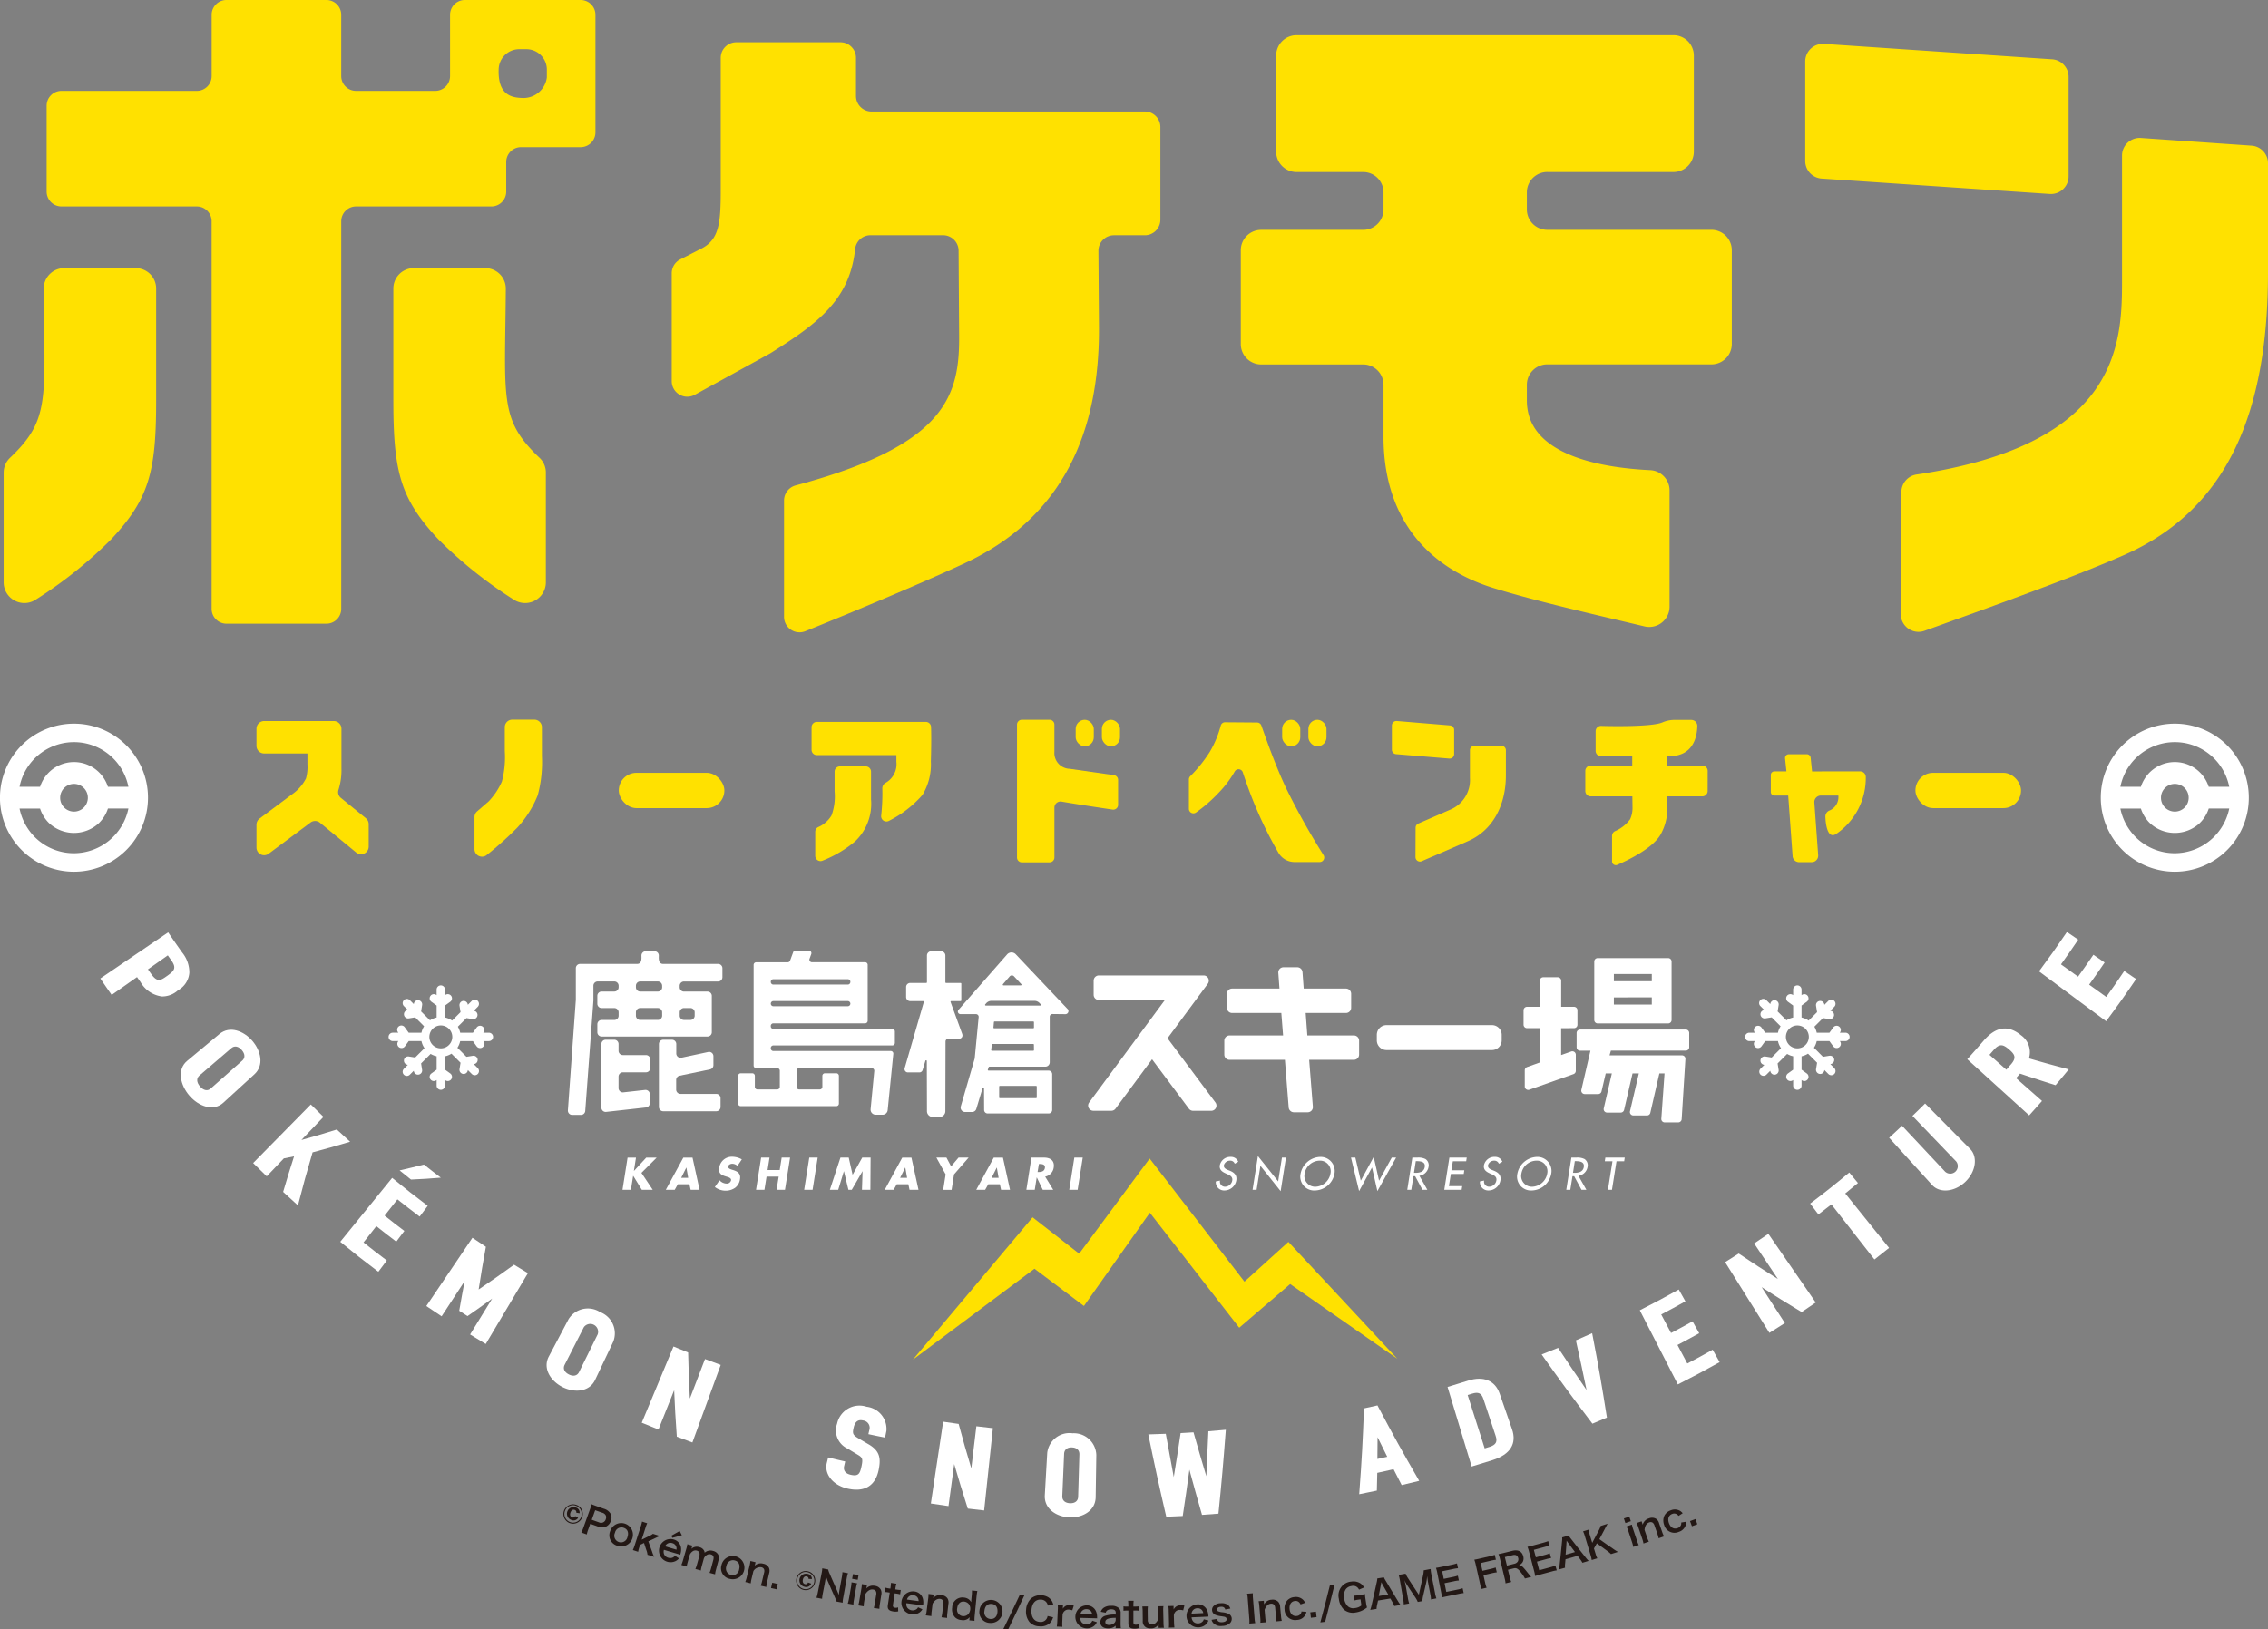 <svg id="logo" xmlns="http://www.w3.org/2000/svg" width="263.529" height="189.365" viewBox="0 0 263.529 189.365">
  <rect x="0" y="0" width="263.529" height="189.365" fill="#808080" stroke="none"/>
  <g id="Group_1586" data-name="Group 1586" transform="translate(0 0)">
    <g id="Group_1583" data-name="Group 1583" transform="translate(0 84.107)">
      <path id="Path_11568" data-name="Path 11568" d="M426.168,1220.963a8.6,8.6,0,1,0-8.6,8.6A8.6,8.6,0,0,0,426.168,1220.963Zm-10.206,0a1.609,1.609,0,1,1,.464,1.139A1.584,1.584,0,0,1,415.962,1220.963Zm4.532,2.924a4.122,4.122,0,0,0,1.019-1.662h2.38a6.49,6.49,0,0,1-6.324,5.191,6.423,6.423,0,0,1-4.563-1.887,6.521,6.521,0,0,1-1.762-3.3h2.384a4.16,4.16,0,0,0,1.016,1.662,4.249,4.249,0,0,0,5.85,0Zm-6.865-4.185h-2.386a6.448,6.448,0,0,1,12.65,0h-2.381a4.139,4.139,0,0,0-7.884,0Z" transform="translate(-408.972 -1212.365)" fill="#fff"/>
      <path id="Path_11569" data-name="Path 11569" d="M1504.106,1220.963a8.6,8.6,0,1,0-8.6,8.6A8.6,8.6,0,0,0,1504.106,1220.963Zm-10.206,0a1.609,1.609,0,1,1,.464,1.139,1.584,1.584,0,0,1-.462-1.139Zm4.532,2.924a4.125,4.125,0,0,0,1.019-1.662h2.38a6.49,6.49,0,0,1-6.324,5.191,6.424,6.424,0,0,1-4.563-1.887,6.519,6.519,0,0,1-1.762-3.3h2.384a4.165,4.165,0,0,0,1.016,1.662,4.249,4.249,0,0,0,5.849,0Zm-6.865-4.185h-2.385a6.448,6.448,0,0,1,12.65,0h-2.383a4.139,4.139,0,0,0-7.884,0Z" transform="translate(-1242.806 -1212.365)" fill="#fff"/>
      <path id="Path_11570" data-name="Path 11570" d="M470.789,1324.134a3.665,3.665,0,0,0-.846-2.359c-.654-.92-.977-1.386-1.615-2.325l-7.882,5.359c.523.77.786,1.152,1.318,1.91l2.945-2.072c.164.234.246.351.412.584a3.349,3.349,0,0,0,2.482,1.667,2.713,2.713,0,0,0,1.873-.724A2.528,2.528,0,0,0,470.789,1324.134Zm-2.563.36c-.784.569-1.166.784-1.872-.211-.151-.211-.226-.32-.376-.534l2.309-1.625c.163.232.245.348.409.579.652.919.309,1.228-.47,1.793Z" transform="translate(-448.788 -1295.2)" fill="#fff"/>
      <path id="Path_11571" data-name="Path 11571" d="M510.042,1370.713c-.99-1.145-2.61-1.8-3.826-.79l-3.746,3.119c-1.217,1.013-.8,2.819.263,4.048s2.772,1.883,3.941.815l3.6-3.292C511.444,1373.548,511.032,1371.86,510.042,1370.713Zm-1.184,2.312-3.651,3.232c-.364.323-.831.234-1.242-.242s-.434-.953-.065-1.271l3.7-3.179c.369-.317.823-.233,1.216.221s.411.918.047,1.239Z" transform="translate(-480.723 -1333.857)" fill="#fff"/>
      <path id="Path_11572" data-name="Path 11572" d="M548.576,1410.692c-1.633.509-2.456.753-4.116,1.217l2.565-2.687c-.591-.571-.886-.859-1.473-1.441l-6.7,6.807c.627.624.943.934,1.578,1.546l1.989-2.084c.477-.094.715-.141,1.189-.239-.526,1.642-.78,2.468-1.27,4.13.684.636,1.028.95,1.72,1.573.639-2.49.979-3.723,1.7-6.168,1.761-.468,2.633-.717,4.363-1.236C549.5,1411.549,549.19,1411.266,548.576,1410.692Z" transform="translate(-509.438 -1363.528)" fill="#fff"/>
      <path id="Path_11573" data-name="Path 11573" d="M592.8,1449.954l.935-1.25c-1.673-1.261-2.5-1.91-4.132-3.245l-6.029,7.427c1.749,1.432,2.635,2.129,4.427,3.481l.982-1.312c-1.091-.823-1.633-1.242-2.707-2.095l1.488-1.891c.92.73,1.384,1.09,2.317,1.8l.938-1.247c-.922-.7-1.38-1.055-2.291-1.777l1.486-1.89C591.244,1448.768,591.762,1449.169,592.8,1449.954Z" transform="translate(-544.037 -1392.673)" fill="#fff"/>
      <path id="Path_11574" data-name="Path 11574" d="M633.794,1482.212c.311-1.994.479-2.987.841-4.962-.627-.413-.939-.622-1.561-1.045l-5.359,7.933c.709.482,1.064.72,1.779,1.191l2.674-4.089c-.264,1.374-.389,2.063-.63,3.447.385.248.578.371.966.616,1.155-.8,1.728-1.21,2.864-2.032l-2.566,4.17c.725.449,1.088.67,1.818,1.106l4.9-8.234c-.646-.386-.969-.582-1.61-.978C636.282,1480.507,635.459,1481.085,633.794,1482.212Z" transform="translate(-578.178 -1416.458)" fill="#fff"/>
      <path id="Path_11575" data-name="Path 11575" d="M695.656,1513a2.637,2.637,0,0,0-3.673.829l-2.29,4.329c-.744,1.406.233,2.867,1.593,3.552s3.108.6,3.79-.841l2.1-4.425A2.637,2.637,0,0,0,695.656,1513Zm-.278,2.569-2.168,4.393c-.216.438-.662.545-1.189.28s-.708-.688-.486-1.123l2.226-4.363a.915.915,0,0,1,1.616.813Z" transform="translate(-625.923 -1444.616)" fill="#fff"/>
      <path id="Path_11576" data-name="Path 11576" d="M743.839,1538.028c-.111-2.149-.151-3.221-.2-5.359-.682-.273-1.022-.412-1.7-.695-1.475,3.545-2.212,5.315-3.687,8.858.774.323,1.162.481,1.941.792.729-1.828,1.094-2.743,1.823-4.569.089,2.11.149,3.168.3,5.287,0,.045,0,.068.007.113.723.276,1.085.411,1.811.675,1.317-3.606,1.975-5.409,3.292-9.015-.733-.268-1.1-.4-1.827-.682Z" transform="translate(-663.683 -1459.595)" fill="#fff"/>
      <path id="Path_11577" data-name="Path 11577" d="M837.65,1562.589a2.66,2.66,0,0,0-3.441,1.973,2.33,2.33,0,0,0,1.242,2.9c.42.258.631.385,1.055.639.628.37.744.468.541,1.412-.182.852-.348,1.182-1.244.984-.861-.192-.831-.757-.777-.991l.127-.56c-.793-.182-1.19-.276-1.981-.47l-.155.633c-.32,1.308.717,2.614,2.428,2.994,1.981.441,3.227-.338,3.6-2.19.269-1.353.142-2.224-1.253-3.007-.45-.261-.675-.393-1.12-.658-.66-.392-.687-.574-.534-1.243.208-.911.727-.906,1.1-.823a.858.858,0,0,1,.709,1.144l-.1.446c.775.167,1.162.246,1.939.4l.158-.793A2.6,2.6,0,0,0,837.65,1562.589Z" transform="translate(-736.946 -1483.205)" fill="#fff"/>
      <path id="Path_11578" data-name="Path 11578" d="M891.3,1575.994c-.619-2.062-.913-3.094-1.47-5.161-.72-.1-1.08-.151-1.8-.26-.573,3.8-.86,5.7-1.432,9.506.82.126,1.23.184,2.051.3.265-1.953.4-2.93.663-4.884.588,2.029.9,3.042,1.546,5.066l.034.108c.76.092,1.139.136,1.9.218.406-3.825.609-5.739,1.015-9.563-.768-.084-1.152-.126-1.92-.221Z" transform="translate(-778.439 -1489.454)" fill="#fff"/>
      <path id="Path_11579" data-name="Path 11579" d="M948.267,1576.5a2.6,2.6,0,0,0-2.939,2.291c-.113,1.963-.169,2.944-.281,4.907-.091,1.594,1.373,2.518,2.867,2.577s3.018-.749,3.043-2.346c.03-1.967.045-2.95.075-4.917A2.614,2.614,0,0,0,948.267,1576.5Zm.653,7.376c-.014.49-.369.774-.948.751s-.914-.333-.893-.823l.211-4.912c.021-.49.365-.768.917-.746s.874.325.859.815C949.008,1580.927,948.979,1581.91,948.92,1583.873Z" transform="translate(-823.646 -1494.035)" fill="#fff"/>
      <path id="Path_11580" data-name="Path 11580" d="M1004.9,1580.116c-.612-2.037-.909-3.058-1.488-5.1-.6.039-.9.057-1.5.089-.3,2.045-.46,3.067-.795,5.11-.368-1.955-.549-2.932-.9-4.889l-.026-.139c-.812.034-1.219.048-2.032.069.786,3.833,1.2,5.746,2.087,9.568.766-.029,1.148-.046,1.913-.084.327-2.152.482-3.227.775-5.381.555,2.05.841,3.074,1.429,5.119l.036.129c.765-.051,1.147-.079,1.911-.141.384-3.826.553-5.739.844-9.566.006-.073.009-.109.015-.182-.811.076-1.217.111-2.029.174C1005.05,1576.981,1005,1578.023,1004.9,1580.116Z" transform="translate(-864.733 -1492.66)" fill="#fff"/>
      <path id="Path_11581" data-name="Path 11581" d="M1106.939,1562.562c-.146,3.9-.253,5.859-.541,9.772-.006.079-.009.119-.015.2.821-.162,1.231-.246,2.049-.419.022-.825.032-1.237.049-2.062.76-.163,1.137-.248,1.893-.422.374.737.563,1.105.943,1.841.815-.191,1.224-.289,2.036-.491-2.01-3.48-2.979-5.233-4.85-8.767C1107.88,1562.355,1107.563,1562.427,1106.939,1562.562Zm2.7,5.621c-.457.1-.685.154-1.143.253.013-1.013.016-1.519.021-2.528C1108.964,1566.819,1109.188,1567.275,1109.639,1568.182Z" transform="translate(-948.451 -1482.987)" fill="#fff"/>
      <path id="Path_11582" data-name="Path 11582" d="M1157.77,1550.26c-.53-1.522-1.887-2.068-3.647-1.508-.96.3-1.441.453-2.405.739l2.8,9.247c.977-.289,1.464-.439,2.436-.746,2.064-.652,2.838-1.922,2.252-3.6Zm-1.188,6.2-.549.172-1.978-6.2c.211-.065.313-.1.522-.164.718-.227,1.084-.055,1.308.627l1.419,4.276c.238.694.039,1.049-.72,1.293Z" transform="translate(-983.52 -1472.41)" fill="#fff"/>
      <path id="Path_11583" data-name="Path 11583" d="M1205.86,1525.15c-.754.341-1.133.506-1.892.836.515,2.3.763,3.456,1.241,5.769-1.34-1.949-2-2.928-3.307-4.9-.763.315-1.145.469-1.912.771,2.271,3.207,3.437,4.8,5.823,7.943l.078.1c.675-.28,1.013-.422,1.684-.71-.61-3.868-.946-5.793-1.681-9.625C1205.881,1525.264,1205.873,1525.226,1205.86,1525.15Z" transform="translate(-1020.86 -1454.318)" fill="#fff"/>
      <path id="Path_11584" data-name="Path 11584" d="M1255.883,1511.342l-1.144-2.152c1.013-.535,1.519-.808,2.525-1.365l-.771-1.379c-.994.551-1.493.821-2.5,1.35l-1.143-2.149c1.131-.6,1.693-.9,2.813-1.528l-.774-1.376c-1.8,1-2.7,1.487-4.528,2.416l4.421,8.615c1.959-1,2.931-1.512,4.857-2.588l-.813-1.446C1257.659,1510.4,1257.068,1510.717,1255.883,1511.342Z" transform="translate(-1059.827 -1436.986)" fill="#fff"/>
      <path id="Path_11585" data-name="Path 11585" d="M1297.512,1475.278l2.761,4.133c-1.845-1.16-2.756-1.752-4.554-2.959-.63.405-.945.605-1.58,1l5.142,8.217c.723-.45,1.084-.678,1.8-1.139l-2.7-4.173c1.8,1.157,2.708,1.724,4.551,2.835l.1.06c.658-.439.985-.661,1.638-1.11l-5.507-7.982C1298.5,1474.611,1298.174,1474.834,1297.512,1475.278Z" transform="translate(-1093.689 -1414.874)" fill="#fff"/>
      <path id="Path_11586" data-name="Path 11586" d="M1343.326,1443.932l-1.009-1.218c-1.791,1.488-2.7,2.209-4.542,3.607l.956,1.26c.607-.461.91-.694,1.512-1.164l5,6.4c.682-.532,1.021-.8,1.7-1.345l-5.093-6.326C1342.44,1444.666,1342.736,1444.421,1343.326,1443.932Z" transform="translate(-1127.443 -1390.55)" fill="#fff"/>
      <path id="Path_11587" data-name="Path 11587" d="M1382.484,1407.29c-.584.583-.878.871-1.47,1.441l5.064,5.27a.878.878,0,0,1-1.269,1.209l-5-5.332c-.6.563-.9.841-1.5,1.393l5,5.5c.871.958,2.6.809,3.84-.369s1.48-2.912.568-3.831Z" transform="translate(-1158.8 -1363.149)" fill="#fff"/>
      <path id="Path_11588" data-name="Path 11588" d="M1424.631,1369.558c-1.491-1.233-2.927-1.013-4.314.591-.766.886-1.153,1.326-1.934,2.192l7.193,6.527c.6-.664.9-1,1.49-1.676l-3.013-2.65c.184-.211.276-.315.458-.527,1.6.541,2.4.8,4.015,1.311l.115.035c.619-.731.925-1.1,1.535-1.843-1.864-.487-2.79-.742-4.629-1.275A2.406,2.406,0,0,0,1424.631,1369.558Zm-1.19,3.4c-.207.239-.31.358-.518.6l-1.962-1.726c.181-.208.273-.312.454-.522.711-.821,1.116-.709,1.817-.11s.889.977.21,1.762Z" transform="translate(-1189.797 -1333.348)" fill="#fff"/>
      <path id="Path_11589" data-name="Path 11589" d="M1463.017,1326.832l-1.985-1.425c.73-1.018,1.09-1.532,1.8-2.574l-1.308-.9c-.7,1.028-1.06,1.537-1.781,2.543l-1.983-1.425c.813-1.135,1.214-1.709,2-2.873l-1.311-.891c-1.269,1.867-1.917,2.782-3.243,4.574l7.8,5.794c1.423-1.921,2.12-2.9,3.482-4.9l-1.377-.936C1464.292,1325.043,1463.869,1325.646,1463.017,1326.832Z" transform="translate(-1218.284 -1295.079)" fill="#fff"/>
      <path id="Path_11590" data-name="Path 11590" d="M618.8,1440.14c-.79-.6-1.182-.907-1.962-1.526-1.123.285-1.688.422-2.827.682.527.43.791.644,1.323,1.065C616.732,1440.3,617.425,1440.25,618.8,1440.14Z" transform="translate(-567.58 -1387.38)" fill="#fff"/>
    </g>
    <g id="Group_1585" data-name="Group 1585" transform="translate(0.425)">
      <g id="Group_1584" data-name="Group 1584" transform="translate(29.38 83.637)">
        <path id="Path_11591" data-name="Path 11591" d="M552.17,1226.3l-4.208-3.458a.89.89,0,0,0-1.1-.026l-4.858,3.62a.89.89,0,0,1-1.422-.714v-2.652a.89.89,0,0,1,.357-.713l3.708-2.768a5.081,5.081,0,0,0,1.688-1.893,4.938,4.938,0,0,0,.169-1.63v-1.274h-5.032a.89.89,0,0,1-.89-.89v-1.986a.89.89,0,0,1,.89-.89h8.093a.89.89,0,0,1,.89.89v4.581a7.554,7.554,0,0,1-.346,2.528.861.861,0,0,0,.292.939l2.892,2.355a.889.889,0,0,1,.328.69v2.6a.89.89,0,0,1-1.455.688Z" transform="translate(-540.585 -1210.861)" fill="#ffe100"/>
        <path id="Path_11592" data-name="Path 11592" d="M660.28,1214.56a14.641,14.641,0,0,1-.487,4.515,12.284,12.284,0,0,1-2.342,3.728,39.545,39.545,0,0,1-3.587,3.217.874.874,0,0,1-1.417-.685v-3.725a.873.873,0,0,1,.3-.66l1.346-1.163a8.1,8.1,0,0,0,1.536-2.3,11.127,11.127,0,0,0,.338-3.56v-2.762a.873.873,0,0,1,.873-.873h2.564a.873.873,0,0,1,.873.873Z" transform="translate(-627.117 -1210.288)" fill="#ffe100"/>
        <path id="Path_11593" data-name="Path 11593" d="M839.241,1216.074a6.827,6.827,0,0,1-.974,3.86,12.857,12.857,0,0,1-3.9,3.014.612.612,0,0,1-.9-.608,23.359,23.359,0,0,0,.132-3.176.737.737,0,0,1,.38-.635,2.479,2.479,0,0,0,1.255-2.453v-.768h-9.242a.612.612,0,0,1-.613-.612v-2.634a.612.612,0,0,1,.613-.612H838.65a.606.606,0,0,1,.613.582c.042,1.31.008,2.959-.024,4.046m-6.95,4.382a6,6,0,0,1-1.874,4.89,13.7,13.7,0,0,1-3.77,2.225.611.611,0,0,1-.839-.57v-2.785a.6.6,0,0,1,.344-.549,3.355,3.355,0,0,0,1.548-1.355,6.461,6.461,0,0,0,.356-2.792v-2.291a.613.613,0,0,1,.613-.613h3.009a.613.613,0,0,1,.612.613Z" transform="translate(-760.884 -1211.186)" fill="#ffe100"/>
        <path id="Path_11594" data-name="Path 11594" d="M931.352,1210.37h3.226a.56.56,0,0,1,.56.56v3.168a1.832,1.832,0,0,0,1.78,1.967l5.139.737a.56.56,0,0,1,.481.555v2.894a.56.56,0,0,1-.641.554s-4.009-.591-5.926-.928a.711.711,0,0,0-.832.707v5.787a.561.561,0,0,1-.56.561h-3.226a.56.56,0,0,1-.56-.561v-15.44a.56.56,0,0,1,.56-.561Z" transform="translate(-842.427 -1210.352)" fill="#ffe100"/>
        <path id="Path_11595" data-name="Path 11595" d="M1026.925,1211.659a.531.531,0,0,1,.49.355c.91,2.579,1.78,4.942,2.855,7.236a82.331,82.331,0,0,0,4.37,7.819.526.526,0,0,1-.448.8h-2.917a2.172,2.172,0,0,1-1.868-1.059,45.487,45.487,0,0,1-2.433-4.823c-.714-1.618-1.336-3.384-1.721-4.546a.514.514,0,0,0-.945-.072,12.293,12.293,0,0,1-1.868,2.464,17.33,17.33,0,0,1-2.616,2.279.524.524,0,0,1-.832-.425v-3.414a.507.507,0,0,1,.151-.368,16.626,16.626,0,0,0,2.265-2.813,12.15,12.15,0,0,0,1.289-3.081.515.515,0,0,1,.507-.38Z" transform="translate(-910.655 -1211.324)" fill="#ffe100"/>
        <path id="Path_11596" data-name="Path 11596" d="M1130.392,1212.02v2.81a.523.523,0,0,1-.566.521l-6.188-.513a.523.523,0,0,1-.48-.521v-2.81a.523.523,0,0,1,.566-.521l6.188.513a.523.523,0,0,1,.48.522Zm6.012,5.307c0,3.3-1.424,6.333-4.421,7.625l-5.354,2.321a.523.523,0,0,1-.731-.482l.014-3.411a.524.524,0,0,1,.314-.478l3.734-1.625a3.719,3.719,0,0,0,2.267-3.671v-3.224a.523.523,0,0,1,.523-.523h3.132a.522.522,0,0,1,.523.523Z" transform="translate(-991.233 -1210.826)" fill="#ffe100"/>
        <path id="Path_11597" data-name="Path 11597" d="M1236.592,1218.7a.623.623,0,0,1-.624.623h-4.061v1.368a6.144,6.144,0,0,1-.787,3.073c-.928,1.607-3.782,2.976-5.036,3.517a.434.434,0,0,1-.6-.406v-2.954a.612.612,0,0,1,.346-.557,4.249,4.249,0,0,0,1.752-1.38,3.166,3.166,0,0,0,.281-1.33l-.019-1.33H1223a.623.623,0,0,1-.623-.623v-2.332a.623.623,0,0,1,.623-.623h4.829v-1.087H1224.2a.623.623,0,0,1-.624-.623v-2.279a.623.623,0,0,1,.622-.623s5.874.192,7.18-.422a3.636,3.636,0,0,1,1.554-.27h1.758a.694.694,0,0,1,.7.7c-.023,1.2-.433,3.514-3.254,3.514h-.262l.019,1.087h4.079a.623.623,0,0,1,.624.624Z" transform="translate(-1067.978 -1210.407)" fill="#ffe100"/>
        <path id="Path_11598" data-name="Path 11598" d="M1327.966,1230.041a.647.647,0,0,1,.655.65,7.857,7.857,0,0,1-3.45,6.625c-1.193.76-1.241-1.959-1.241-1.959a.756.756,0,0,1,.424-.75,1.692,1.692,0,0,0,1.079-1.757H1323.4a.756.756,0,0,0-.755.811l.444,6.115a.756.756,0,0,1-.755.811h-1.462a.756.756,0,0,1-.754-.7l-.511-7.036H1318a.415.415,0,0,1-.415-.415v-1.98a.415.415,0,0,1,.415-.415h1.4l-.157-1.506a.44.44,0,0,1,.438-.486h2.094a.44.44,0,0,1,.438.394l.167,1.6Z" transform="translate(-1141.632 -1224.027)" fill="#ffe100"/>
        <rect id="Rectangle_17072" data-name="Rectangle 17072" width="12.271" height="4.103" rx="2.052" transform="translate(192.757 6.179)" fill="#ffe100"/>
        <rect id="Rectangle_17073" data-name="Rectangle 17073" width="12.271" height="4.103" rx="2.052" transform="translate(42.092 6.179)" fill="#ffe100"/>
      </g>
      <path id="Path_11599" data-name="Path 11599" d="M478.055,851.517h-9.2a1.723,1.723,0,0,1-1.723-1.723v-7.115a1.723,1.723,0,0,0-1.723-1.723H453.8a1.723,1.723,0,0,0-1.723,1.723v7.115a1.723,1.723,0,0,1-1.723,1.723H434.626a1.723,1.723,0,0,0-1.723,1.723v9.986a1.723,1.723,0,0,0,1.723,1.723H450.35a1.723,1.723,0,0,1,1.723,1.723v45.042a1.723,1.723,0,0,0,1.723,1.723h11.615a1.723,1.723,0,0,0,1.723-1.724V866.672a1.723,1.723,0,0,1,1.723-1.723h15.724a1.723,1.723,0,0,0,1.723-1.723v-3.444a1.723,1.723,0,0,1,1.723-1.723h6.921a1.723,1.723,0,0,0,1.723-1.723V842.679a1.723,1.723,0,0,0-1.723-1.723H481.5a1.723,1.723,0,0,0-1.723,1.723v7.115a1.723,1.723,0,0,1-1.724,1.723Zm12.968-2.466v.912a2.742,2.742,0,0,1-2.8,2.381c-1.15-.038-2.893-.221-2.8-3.292a2.4,2.4,0,0,1,2.379-2.381h.84a2.38,2.38,0,0,1,2.382,2.38Z" transform="translate(-427.908 -840.956)" fill="#ffe100"/>
      <path id="Path_11600" data-name="Path 11600" d="M410.846,1002.307v12.843a2.41,2.41,0,0,0,3.793,1.907,50.375,50.375,0,0,0,8.735-7.005c4.34-4.654,5.191-7.765,5.191-16.04v-13.1a2.371,2.371,0,0,0-2.4-2.34H417.9a2.382,2.382,0,0,0-2.4,2.369c.092,12.891.795,15.192-3.9,19.663a2.355,2.355,0,0,0-.751,1.7Z" transform="translate(-410.846 -947.412)" fill="#ffe100"/>
      <path id="Path_11601" data-name="Path 11601" d="M628.5,1002.307v12.843a2.409,2.409,0,0,1-3.793,1.907,50.373,50.373,0,0,1-8.735-7.005c-4.34-4.654-5.191-7.765-5.191-16.04v-13.1a2.371,2.371,0,0,1,2.4-2.34h8.269a2.382,2.382,0,0,1,2.4,2.369c-.092,12.891-.795,15.192,3.9,19.663a2.356,2.356,0,0,1,.752,1.7Z" transform="translate(-565.501 -947.412)" fill="#ffe100"/>
      <path id="Path_11602" data-name="Path 11602" d="M773.243,862.655h-12.1a1.808,1.808,0,0,0-1.808,1.807v15.276c0,3.872-.152,5.846-2.279,6.908l-2.431,1.243a1.807,1.807,0,0,0-.985,1.609v12.54a1.808,1.808,0,0,0,2.678,1.584l8.735-4.8c.034-.019.069-.039.1-.06,5.428-3.413,9.186-6.177,9.8-12.093a1.792,1.792,0,0,1,1.785-1.593h8.426a1.808,1.808,0,0,1,1.808,1.8l.064,9.722c.074,7.108-1.44,12.854-18.986,17.555a1.823,1.823,0,0,0-1.36,1.747v13.513a1.8,1.8,0,0,0,2.474,1.681c6.137-2.473,14.217-5.883,18.575-7.922,11.485-5.375,15.62-15.414,15.543-27.409l-.063-8.862a1.808,1.808,0,0,1,1.807-1.82h3.584a1.808,1.808,0,0,0,1.807-1.807V872.51a1.808,1.808,0,0,0-1.807-1.808H776.858a1.807,1.807,0,0,1-1.807-1.807v-4.431a1.808,1.808,0,0,0-1.808-1.809Z" transform="translate(-676.014 -857.741)" fill="#ffe100"/>
      <path id="Path_11603" data-name="Path 11603" d="M1081.244,874.938h14.66a2.369,2.369,0,0,0,2.369-2.369V861.41a2.369,2.369,0,0,0-2.369-2.369h-43.795a2.369,2.369,0,0,0-2.369,2.369v11.16a2.369,2.369,0,0,0,2.369,2.369h7.738a2.369,2.369,0,0,1,2.369,2.369v1.983a2.369,2.369,0,0,1-2.369,2.369H1048a2.369,2.369,0,0,0-2.369,2.369v10.9A2.369,2.369,0,0,0,1048,897.3h11.846a2.368,2.368,0,0,1,2.369,2.369v6.017c0,10.5,6.22,15.557,12.7,17.575,4.987,1.552,11.891,3.114,17.624,4.481a2.363,2.363,0,0,0,2.914-2.3V911.949a2.361,2.361,0,0,0-2.248-2.363c-4.624-.227-14.334-1.354-14.334-8.088v-1.836a2.368,2.368,0,0,1,2.369-2.369h19.074a2.369,2.369,0,0,0,2.369-2.369v-10.9a2.369,2.369,0,0,0-2.369-2.369h-19.074a2.368,2.368,0,0,1-2.369-2.369v-1.983a2.369,2.369,0,0,1,2.369-2.368Z" transform="translate(-901.883 -854.946)" fill="#ffe100"/>
      <path id="Path_11604" data-name="Path 11604" d="M1363.913,865.26l-26.5-1.788a2.051,2.051,0,0,0-2.189,2.046v11.559a2.051,2.051,0,0,0,1.913,2.046l26.5,1.788a2.051,2.051,0,0,0,2.189-2.046v-11.56a2.051,2.051,0,0,0-1.912-2.046Z" transform="translate(-1125.892 -858.369)" fill="#ffe100"/>
      <path id="Path_11605" data-name="Path 11605" d="M1412.174,911.753a2.05,2.05,0,0,0-2.194,2.046V928.49c0,7.275-.479,18.887-23.861,22.371a2.065,2.065,0,0,0-1.775,2.025c-.009,5.129-.058,8.585-.071,14.2a2.056,2.056,0,0,0,2.743,1.941c8.862-3.188,17.614-6.341,23.236-8.82,12.127-5.351,16.689-16.8,16.689-32.861V914.692a2.051,2.051,0,0,0-1.909-2.046Z" transform="translate(-1163.836 -895.717)" fill="#ffe100"/>
    </g>
    <rect id="Rectangle_17074" data-name="Rectangle 17074" width="2.104" height="3.081" rx="1.052" transform="translate(124.988 83.656)" fill="#ffe100"/>
    <rect id="Rectangle_17075" data-name="Rectangle 17075" width="2.104" height="3.081" rx="1.052" transform="translate(128.033 83.656)" fill="#ffe100"/>
    <rect id="Rectangle_17076" data-name="Rectangle 17076" width="2.104" height="3.081" rx="1.052" transform="translate(148.981 83.656)" fill="#ffe100"/>
    <rect id="Rectangle_17077" data-name="Rectangle 17077" width="2.104" height="3.081" rx="1.052" transform="translate(152.026 83.656)" fill="#ffe100"/>
  </g>
  <g id="Group_1587" data-name="Group 1587" transform="translate(126.431 111.355)">
    <path id="Path_11606" data-name="Path 11606" d="M976.5,1348.858l4.682-6.337a.606.606,0,0,0-.487-.965h-12.17a.606.606,0,0,0-.606.6v1.65a.606.606,0,0,0,.606.605h7.671l-8.8,11.909a.605.605,0,0,0,.487.965h2.092a.607.607,0,0,0,.487-.245l4.242-5.739,4.28,5.743a.608.608,0,0,0,.486.244h2.113a.605.605,0,0,0,.485-.967Z" transform="translate(-967.273 -1339.548)" fill="#fff"/>
    <path id="Path_11607" data-name="Path 11607" d="M1052.18,1345.3h-5.412l-.192-2.611h4.679a.606.606,0,0,0,.606-.606v-1.629a.606.606,0,0,0-.606-.605h-4.908l-.141-1.913a.607.607,0,0,0-.6-.561h-1.609a.6.6,0,0,0-.6.649l.133,1.825h-5.5a.606.606,0,0,0-.606.605v1.629a.606.606,0,0,0,.606.606h5.716l.206,2.611h-6.225a.605.605,0,0,0-.605.605v1.629a.606.606,0,0,0,.6.6h6.441l.439,5.538a.608.608,0,0,0,.6.557h1.609a.6.6,0,0,0,.6-.653l-.431-5.444h5.2a.606.606,0,0,0,.605-.605v-1.625A.605.605,0,0,0,1052.18,1345.3Z" transform="translate(-1021.295 -1336.317)" fill="#fff"/>
    <path id="Path_11608" data-name="Path 11608" d="M1.128,0H13.382a1.128,1.128,0,0,1,1.128,1.128v.644A1.128,1.128,0,0,1,13.383,2.9H1.128A1.128,1.128,0,0,1,0,1.772V1.128A1.128,1.128,0,0,1,1.128,0Z" transform="translate(33.547 7.781)" fill="#fff"/>
    <path id="Path_11609" data-name="Path 11609" d="M1196.623,1348.446a.4.4,0,0,0,.4-.4v-1.681a.4.4,0,0,0-.4-.4h-1.49v-3.035a.4.4,0,0,0-.4-.4h-1.682a.4.4,0,0,0-.4.4v3.035h-1.488a.4.4,0,0,0-.4.4v1.681a.4.4,0,0,0,.4.4h1.488v3.989l-1.487.534a.4.4,0,0,0-.262.372v1.883a.4.4,0,0,0,.4.4.387.387,0,0,0,.132-.022l5.134-1.815a.4.4,0,0,0,.264-.374v-1.883a.4.4,0,0,0-.528-.373l-1.176.417v-3.123Z" transform="translate(-1140.164 -1340.312)" fill="#fff"/>
    <path id="Path_11610" data-name="Path 11610" d="M1230.63,1369.32h-12.286a.4.4,0,0,0-.4.4v1.659a.4.4,0,0,0,.4.4h1.206l-1.055,4.558a.4.4,0,0,0,.386.485h1.57a.4.4,0,0,0,.386-.306l.489-2.094h.712l-.942,4.066a.4.4,0,0,0,.386.485h1.591a.4.4,0,0,0,.386-.306l.983-4.245h.733l-1.03,4.4a.4.4,0,0,0,.386.486h1.592a.393.393,0,0,0,.386-.307l1.051-4.58h.6l-.374,5.271a.395.395,0,0,0,.4.422h1.569a.4.4,0,0,0,.395-.367l.436-7a.395.395,0,0,0-.395-.425h-8.423l.159-.549h8.7a.4.4,0,0,0,.4-.4v-1.659a.4.4,0,0,0-.4-.394Z" transform="translate(-1161.181 -1361.025)" fill="#fff"/>
    <path id="Path_11611" data-name="Path 11611" d="M1227.408,1340.28h8.183a.4.4,0,0,0,.4-.4v-6.794a.4.4,0,0,0-.4-.4h-8.183a.4.4,0,0,0-.4.4v6.794A.4.4,0,0,0,1227.408,1340.28Zm6.285-3.029v.837h-4.407v-.834Zm0-2.713v.836h-4.407v-.836Z" transform="translate(-1168.194 -1332.694)" fill="#fff"/>
  </g>
  <g id="Group_1589" data-name="Group 1589" transform="translate(65.468 174.814)">
    <g id="Group_1588" data-name="Group 1588" transform="translate(0 0)">
      <path id="Path_11612" data-name="Path 11612" d="M700.309,1614.448a1.123,1.123,0,1,1-.682-1.393A1.1,1.1,0,0,1,700.309,1614.448Zm-2-.74a1.008,1.008,0,1,0,1.28-.549.982.982,0,0,0-1.28.55Zm1.3.25a.271.271,0,0,0-.186-.325c-.205-.076-.387.033-.487.3s-.033.483.177.56a.273.273,0,0,0,.364-.141l.349.189a.615.615,0,0,1-.815.25.77.77,0,0,1,.531-1.445.607.607,0,0,1,.45.675Z" transform="translate(-698.117 -1612.969)" fill="#231815"/>
      <path id="Path_11613" data-name="Path 11613" d="M707.242,1616.207a3.32,3.32,0,0,0,.226-.518l.8-2.226a3.843,3.843,0,0,0,.157-.543c.18.074.31.127.536.207.356.127.534.19.89.316a1.33,1.33,0,0,1,.807.61,1.013,1.013,0,0,1,.02.8,1.088,1.088,0,0,1-.551.662,1.313,1.313,0,0,1-1.022-.023l-.823-.292-.246.688a3.321,3.321,0,0,0-.157.549Zm2.034-1.188a.562.562,0,0,0,.808-.352.587.587,0,0,0,0-.446.643.643,0,0,0-.414-.312c-.327-.115-.49-.173-.816-.289-.158.444-.237.665-.4,1.108.329.121.493.176.821.294Z" transform="translate(-705.165 -1612.92)" fill="#231815"/>
      <path id="Path_11614" data-name="Path 11614" d="M721.723,1623.609a1.356,1.356,0,1,1,.871,1.7,1.261,1.261,0,0,1-.871-1.7Zm.557.19a.773.773,0,1,0,1.453.495c.177-.536.015-.928-.442-1.082a.767.767,0,0,0-1.01.588Z" transform="translate(-716.296 -1620.471)" fill="#231815"/>
      <path id="Path_11615" data-name="Path 11615" d="M735.325,1622.035a4,4,0,0,0-.2.536l-.438,1.371c.34-.165.509-.248.847-.415a2.006,2.006,0,0,0,.459-.264l.809.253c-.312.137-.312.137-.552.25-.316.149-.475.223-.793.371.172.478.259.717.435,1.195a3.261,3.261,0,0,0,.249.608l-.78-.242a2.114,2.114,0,0,0-.141-.562c-.105-.323-.158-.484-.262-.808l-.46.211-.084.27a3.013,3.013,0,0,0-.14.543l-.617-.2a4.1,4.1,0,0,0,.205-.531l.72-2.227a3.876,3.876,0,0,0,.146-.554C734.962,1621.922,735.083,1621.959,735.325,1622.035Z" transform="translate(-725.593 -1619.821)" fill="#231815"/>
      <path id="Path_11616" data-name="Path 11616" d="M747.647,1628.865a.786.786,0,0,0,.02.518.728.728,0,0,0,.477.4.736.736,0,0,0,.588-.053.632.632,0,0,0,.192-.181l.47.311a1.22,1.22,0,0,1-.38.308,1.347,1.347,0,1,1-.265-2.515,1.159,1.159,0,0,1,.886.982,1.754,1.754,0,0,1-.06.675c0,.008-.006.021-.026.12C748.786,1629.207,748.406,1629.1,747.647,1628.865Zm1.454-.017a.677.677,0,0,0-.073-.459.663.663,0,0,0-.42-.307.675.675,0,0,0-.824.374c.525.161.79.237,1.317.393Zm-.47-1.376-.13-.244c.39-.219.585-.329.971-.549l.258.492-1.1.3Z" transform="translate(-735.97 -1623.562)" fill="#231815"/>
      <path id="Path_11617" data-name="Path 11617" d="M758.574,1635.857a4.274,4.274,0,0,0,.189-.537l.38-1.319a3.7,3.7,0,0,0,.127-.555l.582.169c-.025.084-.037.127-.061.214-.007.025-.025.088-.049.155a.923.923,0,0,1,.928-.192.83.83,0,0,1,.509.346.567.567,0,0,1,.1.3,1.012,1.012,0,0,1,.976-.211.91.91,0,0,1,.591.417.886.886,0,0,1,.035.7l-.278,1.044a3.393,3.393,0,0,0-.111.559l-.646-.173a3.276,3.276,0,0,0,.184-.539l.253-.946c.1-.372.01-.577-.283-.657a.536.536,0,0,0-.393.029.824.824,0,0,0-.419.448l-.23.835a4.11,4.11,0,0,0-.12.557l-.635-.176a3.422,3.422,0,0,0,.188-.538l.263-.943c.1-.354.009-.57-.275-.65a.569.569,0,0,0-.511.092.969.969,0,0,0-.308.367l-.238.833a4.333,4.333,0,0,0-.127.555C758.947,1635.967,758.822,1635.929,758.574,1635.857Z" transform="translate(-744.873 -1628.797)" fill="#231815"/>
      <path id="Path_11618" data-name="Path 11618" d="M778.995,1640.582a1.35,1.35,0,1,1,.985,1.633,1.258,1.258,0,0,1-.985-1.633Zm.567.148a.769.769,0,1,0,1.477.386c.138-.549-.052-.928-.516-1.047a.766.766,0,0,0-.961.66Z" transform="translate(-760.624 -1633.532)" fill="#231815"/>
      <path id="Path_11619" data-name="Path 11619" d="M791.371,1644.51a3.464,3.464,0,0,0,.169-.544l.327-1.334a3.512,3.512,0,0,0,.1-.561l.6.145-.055.225a1.575,1.575,0,0,1-.053.181,1.049,1.049,0,0,1,1-.237.906.906,0,0,1,.672.49.951.951,0,0,1,.012.633l-.236,1.023a3.323,3.323,0,0,0-.092.562l-.645-.15a4.453,4.453,0,0,0,.161-.546c.089-.38.133-.567.222-.946a.707.707,0,0,0,.013-.392.433.433,0,0,0-.328-.261.914.914,0,0,0-.922.449l-.207.859a3.7,3.7,0,0,0-.1.561C791.755,1644.607,791.627,1644.573,791.371,1644.51Z" transform="translate(-770.243 -1635.47)" fill="#231815"/>
      <path id="Path_11620" data-name="Path 11620" d="M804.582,1653.837l.141-.623.648.146c-.056.249-.084.374-.139.623Z" transform="translate(-780.462 -1644.089)" fill="#231815"/>
      <path id="Path_11621" data-name="Path 11621" d="M819.7,1648.519a1.11,1.11,0,1,1-.872-1.271A1.091,1.091,0,0,1,819.7,1648.519Zm-2.062-.425a1,1,0,1,0,1.172-.738.976.976,0,0,0-1.172.736Zm1.3.049a.269.269,0,0,0-.23-.293c-.211-.042-.374.093-.432.371s.038.481.256.526a.271.271,0,0,0,.338-.194l.37.133a.61.61,0,0,1-.76.372.77.77,0,0,1,.307-1.509.6.6,0,0,1,.54.6Z" transform="translate(-790.454 -1639.456)" fill="#231815"/>
      <path id="Path_11622" data-name="Path 11622" d="M830.227,1649.693a4.416,4.416,0,0,0-.2-.513c-.338-.755-.5-1.133-.831-1.889-.059-.145-.134-.351-.2-.573-.007.061-.005.064-.025.223-.01.081-.04.277-.059.376-.109.563-.164.844-.273,1.408a4.612,4.612,0,0,0-.089.651l-.653-.127a4.556,4.556,0,0,0,.164-.641l.437-2.214a3.538,3.538,0,0,0,.074-.561l.685.134a2.351,2.351,0,0,0,.181.506c.32.74.482,1.11.811,1.849.078.175.179.425.246.615.013-.171.047-.432.08-.612l.266-1.446a3.746,3.746,0,0,0,.074-.6l.642.117a3.722,3.722,0,0,0-.143.588l-.411,2.279a3.16,3.16,0,0,0-.064.561C830.652,1649.769,830.51,1649.744,830.227,1649.693Z" transform="translate(-798.496 -1638.378)" fill="#231815"/>
      <path id="Path_11623" data-name="Path 11623" d="M845.21,1648.895l-.095.549-.649-.114.1-.549Zm-.169.956a3.886,3.886,0,0,0-.129.559l-.233,1.345a4.231,4.231,0,0,0-.067.57l-.655-.114a3.779,3.779,0,0,0,.135-.554c.1-.541.144-.812.239-1.352a3.469,3.469,0,0,0,.063-.566c.256.043.387.064.645.111Z" transform="translate(-810.92 -1640.658)" fill="#231815"/>
      <path id="Path_11624" data-name="Path 11624" d="M849.324,1656.39a3.49,3.49,0,0,0,.131-.554l.23-1.354a3.5,3.5,0,0,0,.06-.567c.241.042.361.061.6.1l-.038.228a1.641,1.641,0,0,1-.042.185,1.043,1.043,0,0,1,.981-.309.9.9,0,0,1,.7.44.953.953,0,0,1,.056.629l-.162,1.037a3.3,3.3,0,0,0-.052.567l-.652-.1a4.458,4.458,0,0,0,.121-.556l.153-.959a.708.708,0,0,0-.015-.392.431.431,0,0,0-.345-.237c-.32-.052-.617.121-.886.515l-.145.871a3.7,3.7,0,0,0-.057.567C849.712,1656.458,849.583,1656.437,849.324,1656.39Z" transform="translate(-815.072 -1644.631)" fill="#231815"/>
      <path id="Path_11625" data-name="Path 11625" d="M864.331,1653.4a4.744,4.744,0,0,0-.11.527l-.02.134.187.027a2.579,2.579,0,0,0,.452.04l-.074.511a2.592,2.592,0,0,0-.433-.09l-.2-.03-.2,1.341c-.031.211.038.3.253.334a.612.612,0,0,0,.342-.048c.006.189.009.282.015.471a1.462,1.462,0,0,1-.576.009c-.518-.076-.7-.286-.629-.74l.22-1.453-.169-.026a2.362,2.362,0,0,0-.4-.035l.079-.51a2.1,2.1,0,0,0,.4.087l.164.025.02-.134a4.9,4.9,0,0,0,.05-.537C863.951,1653.345,864.077,1653.362,864.331,1653.4Z" transform="translate(-825.643 -1644.159)" fill="#231815"/>
      <path id="Path_11626" data-name="Path 11626" d="M872.1,1659a.791.791,0,0,0,.1.506.78.78,0,0,0,1.1.176.626.626,0,0,0,.16-.208l.506.234a1.217,1.217,0,0,1-.326.363,1.312,1.312,0,0,1-.971.211,1.337,1.337,0,0,1,.329-2.653,1.15,1.15,0,0,1,1.018.833,1.762,1.762,0,0,1,.042.675c0,.009,0,.022-.007.123C873.271,1659.156,872.882,1659.1,872.1,1659Zm1.423-.243a.68.68,0,0,0-.141-.443.654.654,0,0,0-.458-.238.671.671,0,0,0-.75.5c.54.077.809.115,1.35.182Z" transform="translate(-832.255 -1647.493)" fill="#231815"/>
      <path id="Path_11627" data-name="Path 11627" d="M883.982,1661.478a3.476,3.476,0,0,0,.108-.56c.069-.545.1-.817.172-1.363a3.492,3.492,0,0,0,.036-.568l.605.075-.029.23a1.572,1.572,0,0,1-.032.186,1.04,1.04,0,0,1,.965-.351.9.9,0,0,1,.72.41.954.954,0,0,1,.084.626l-.118,1.043a3.271,3.271,0,0,0-.028.569l-.655-.075a4.462,4.462,0,0,0,.1-.561c.045-.386.068-.579.112-.965a.711.711,0,0,0-.031-.391.431.431,0,0,0-.354-.222c-.321-.038-.611.147-.86.552-.042.351-.065.526-.108.877a3.756,3.756,0,0,0-.033.568C884.372,1661.529,884.243,1661.512,883.982,1661.478Z" transform="translate(-841.881 -1648.555)" fill="#231815"/>
      <path id="Path_11628" data-name="Path 11628" d="M899.512,1660.451c.005-.052.01-.1.02-.156a.976.976,0,0,1-.956.338,1.175,1.175,0,0,1-.731-.3,1.325,1.325,0,0,1-.349-1.142,1.182,1.182,0,0,1,1.347-1.171,1.087,1.087,0,0,1,.657.269,1.122,1.122,0,0,1,.2.262.869.869,0,0,0,.01-.14c0-.03.007-.114.014-.188l.042-.435a4.363,4.363,0,0,0,.027-.591l.626.061a5.058,5.058,0,0,0-.087.581c-.088.918-.133,1.377-.221,2.295a4.454,4.454,0,0,0-.025.591l-.6-.058Zm-.784-.273a.773.773,0,0,0,.633-.226.979.979,0,0,0,.233-.566.891.891,0,0,0-.157-.6.834.834,0,0,0-.557-.3c-.433-.045-.746.256-.8.773a.745.745,0,0,0,.651.92Z" transform="translate(-852.325 -1647.169)" fill="#231815"/>
      <path id="Path_11629" data-name="Path 11629" d="M911.507,1663.291a1.34,1.34,0,1,1,1.229,1.449,1.254,1.254,0,0,1-1.229-1.449Zm.579.053a.76.76,0,0,0,.681.934c.47.042.785-.263.829-.8.046-.563-.2-.907-.675-.948s-.785.267-.835.811Z" transform="translate(-863.165 -1650.94)" fill="#231815"/>
      <path id="Path_11630" data-name="Path 11630" d="M926.268,1659.3c-.751,1.612-1.133,2.416-1.912,4.019l-.559-.042c.785-1.6,1.171-2.4,1.928-4.012Z" transform="translate(-872.681 -1648.768)" fill="#231815"/>
      <path id="Path_11631" data-name="Path 11631" d="M938.561,1662.177a1.636,1.636,0,0,1-.334.641,1.561,1.561,0,0,1-1.261.412,1.581,1.581,0,0,1-1.139-.487,1.923,1.923,0,0,1-.405-1.4,1.978,1.978,0,0,1,.612-1.378,1.776,1.776,0,0,1,1.98-.1,1.351,1.351,0,0,1,.449.5,1.548,1.548,0,0,1,.122.343c-.253.042-.377.066-.629.109a.912.912,0,0,0-.173-.385.823.823,0,0,0-.637-.306c-.633-.035-1.046.426-1.095,1.23s.319,1.321.953,1.357a.794.794,0,0,0,.918-.679C938.178,1662.092,938.306,1662.122,938.561,1662.177Z" transform="translate(-881.666 -1649.036)" fill="#231815"/>
      <path id="Path_11632" data-name="Path 11632" d="M953.016,1665.273a1.389,1.389,0,0,0-.4-.084.655.655,0,0,0-.529.194.7.7,0,0,0-.2.429c-.013.324-.02.485-.033.809a4.383,4.383,0,0,0,.008.569l-.649-.027a4.642,4.642,0,0,0,.057-.567c.024-.549.036-.824.061-1.373a3.381,3.381,0,0,0-.006-.569l.608.026-.017.41a.865.865,0,0,1,.86-.426,2.4,2.4,0,0,1,.414.063C953.122,1664.944,953.087,1665.054,953.016,1665.273Z" transform="translate(-893.889 -1652.938)" fill="#231815"/>
      <path id="Path_11633" data-name="Path 11633" d="M961.3,1666.281a.79.79,0,0,0,.153.494.717.717,0,0,0,.559.261.726.726,0,0,0,.549-.205.63.63,0,0,0,.136-.225l.53.177a1.213,1.213,0,0,1-.284.4,1.306,1.306,0,0,1-.942.315,1.337,1.337,0,0,1,.038-2.672,1.146,1.146,0,0,1,1.1.717,1.765,1.765,0,0,1,.117.668c0,.009,0,.021.007.122C962.474,1666.315,962.081,1666.3,961.3,1666.281Zm1.385-.4a.678.678,0,0,0-.188-.425.652.652,0,0,0-.481-.187.67.67,0,0,0-.69.576c.544.015.815.023,1.359.036Z" transform="translate(-901.248 -1653.067)" fill="#231815"/>
      <path id="Path_11634" data-name="Path 11634" d="M975.325,1667.376a.991.991,0,0,1-.483.271,1.678,1.678,0,0,1-.422.048c-.554-.007-.886-.289-.877-.748a.779.779,0,0,1,.521-.7,3.56,3.56,0,0,1,1.271-.161v-.223c0-.253-.172-.386-.513-.39a.848.848,0,0,0-.468.121.487.487,0,0,0-.184.277c-.229-.042-.344-.065-.573-.11a.936.936,0,0,1,.362-.479,1.4,1.4,0,0,1,.858-.211,1.206,1.206,0,0,1,.88.266.733.733,0,0,1,.208.6c0,.47,0,.706-.005,1.177a3.372,3.372,0,0,0,.034.548c-.245,0-.368,0-.613,0C975.324,1667.544,975.324,1667.49,975.325,1667.376Zm.007-.91c-.861.01-1.2.148-1.207.49,0,.205.154.334.407.337a.93.93,0,0,0,.633-.225.511.511,0,0,0,.166-.384c0-.089,0-.132,0-.22Z" transform="translate(-911.161 -1653.258)" fill="#231815"/>
      <path id="Path_11635" data-name="Path 11635" d="M986.633,1662.47a4.726,4.726,0,0,0-.029.539v.135h.188a2.569,2.569,0,0,0,.452-.029l0,.516a2.64,2.64,0,0,0-.44-.024h-.2c0,.543,0,.814,0,1.356,0,.214.084.293.3.292a.613.613,0,0,0,.33-.1l.084.464a1.458,1.458,0,0,1-.567.1c-.522,0-.731-.178-.731-.637v-1.47h-.169a2.342,2.342,0,0,0-.4.025v-.516a2.088,2.088,0,0,0,.4.027h.166v-.136a4.937,4.937,0,0,0-.031-.538Z" transform="translate(-920.377 -1651.248)" fill="#231815"/>
      <path id="Path_11636" data-name="Path 11636" d="M997.531,1665.25a3.089,3.089,0,0,0-.023.569c.012.549.018.824.03,1.373a3.48,3.48,0,0,0,.049.568l-.617.013,0-.232v-.188a1,1,0,0,1-.922.483,1.012,1.012,0,0,1-.546-.12.805.805,0,0,1-.374-.753c0-.443-.006-.664-.01-1.107a3.975,3.975,0,0,0-.042-.568l.649-.007a3.833,3.833,0,0,0-.024.569c0,.389.007.583.012.97a.527.527,0,0,0,.214.5.587.587,0,0,0,.25.058c.326,0,.581-.224.775-.661-.007-.354-.01-.53-.017-.884a4.5,4.5,0,0,0-.047-.568C997.143,1665.258,997.269,1665.254,997.531,1665.25Z" transform="translate(-927.815 -1653.399)" fill="#231815"/>
      <path id="Path_11637" data-name="Path 11637" d="M1010.162,1665.38a1.389,1.389,0,0,0-.4-.057.655.655,0,0,0-.514.23.7.7,0,0,0-.172.443l.023.809a4.458,4.458,0,0,0,.048.567l-.649.018a4.608,4.608,0,0,0,.017-.569c-.014-.549-.021-.824-.035-1.373a3.363,3.363,0,0,0-.046-.568l.609-.016c0,.164.007.246.012.411a.865.865,0,0,1,.828-.485,2.4,2.4,0,0,1,.418.034C1010.246,1665.047,1010.217,1665.156,1010.162,1665.38Z" transform="translate(-938.15 -1653.041)" fill="#231815"/>
      <path id="Path_11638" data-name="Path 11638" d="M1018.413,1665.83a.792.792,0,0,0,.187.483.717.717,0,0,0,.576.221.726.726,0,0,0,.533-.243.632.632,0,0,0,.12-.233l.541.14a1.213,1.213,0,0,1-.256.416,1.308,1.308,0,0,1-.918.38,1.337,1.337,0,0,1-.148-2.669,1.147,1.147,0,0,1,1.148.638,1.771,1.771,0,0,1,.163.658.93.93,0,0,0,.015.122C1019.591,1665.783,1019.2,1665.8,1018.413,1665.83Zm1.354-.492a.681.681,0,0,0-.217-.41.652.652,0,0,0-.492-.153.67.67,0,0,0-.649.623c.544-.023.819-.035,1.359-.061Z" transform="translate(-945.423 -1652.68)" fill="#231815"/>
      <path id="Path_11639" data-name="Path 11639" d="M1031.238,1665.559c.093.293.267.4.62.38.335-.02.535-.159.523-.365a.265.265,0,0,0-.131-.211c-.089-.052-.118-.056-.482-.112a2.846,2.846,0,0,1-.659-.151.625.625,0,0,1-.427-.56.644.644,0,0,1,.118-.414,1.1,1.1,0,0,1,.876-.391,1.251,1.251,0,0,1,.856.2.849.849,0,0,1,.269.417l-.587.111c-.064-.237-.223-.333-.514-.316s-.459.149-.449.332a.234.234,0,0,0,.151.2,1.746,1.746,0,0,0,.457.105,2.126,2.126,0,0,1,.808.218.626.626,0,0,1,.3.524.689.689,0,0,1-.19.506,1.361,1.361,0,0,1-.92.341,1.213,1.213,0,0,1-1.032-.332.968.968,0,0,1-.2-.38Z" transform="translate(-955.314 -1652.223)" fill="#231815"/>
      <path id="Path_11640" data-name="Path 11640" d="M1049.515,1658.63a3.227,3.227,0,0,0,.009.565c.074.939.111,1.408.186,2.347a3.153,3.153,0,0,0,.081.559l-.688.053a3.176,3.176,0,0,0-.006-.565c-.071-.939-.107-1.408-.178-2.347a3.2,3.2,0,0,0-.078-.559Z" transform="translate(-969.405 -1648.279)" fill="#231815"/>
      <path id="Path_11641" data-name="Path 11641" d="M1054.965,1664.578a3.48,3.48,0,0,0-.011-.57c-.045-.549-.068-.821-.113-1.369a3.551,3.551,0,0,0-.084-.563l.607-.051.02.231a1.677,1.677,0,0,1,.007.189,1.038,1.038,0,0,1,.871-.542.9.9,0,0,1,.789.253.954.954,0,0,1,.211.595c.042.418.06.627.1,1.045a3.273,3.273,0,0,0,.09.563l-.656.062a4.47,4.47,0,0,0-.021-.569c-.036-.387-.053-.58-.089-.967a.71.71,0,0,0-.112-.376.43.43,0,0,0-.392-.144c-.322.029-.567.27-.727.717.03.352.046.528.076.88a3.717,3.717,0,0,0,.084.563Z" transform="translate(-973.984 -1650.801)" fill="#231815"/>
      <path id="Path_11642" data-name="Path 11642" d="M1069.913,1661.427a.785.785,0,0,0-.169-.251.575.575,0,0,0-.481-.151c-.438.046-.675.409-.622.948s.369.851.825.8a.612.612,0,0,0,.492-.3.6.6,0,0,0,.067-.227l.57.047a1.139,1.139,0,0,1-1.094.937,1.234,1.234,0,0,1-1.442-1.19,1.4,1.4,0,0,1,.281-1.043,1.253,1.253,0,0,1,.863-.422,1.178,1.178,0,0,1,1.05.362,1.438,1.438,0,0,1,.192.3Z" transform="translate(-984.266 -1649.778)" fill="#231815"/>
      <path id="Path_11643" data-name="Path 11643" d="M1081.341,1668.778l-.073-.633.657-.077.075.633Z" transform="translate(-994.49 -1655.578)" fill="#231815"/>
      <path id="Path_11644" data-name="Path 11644" d="M1088.09,1654.22c-.422,1.727-.642,2.59-1.093,4.315l-.557.068c.459-1.723.681-2.586,1.11-4.312C1087.765,1654.262,1087.875,1654.245,1088.09,1654.22Z" transform="translate(-998.491 -1644.866)" fill="#231815"/>
      <path id="Path_11645" data-name="Path 11645" d="M1098.99,1655.022a3.5,3.5,0,0,0,.116.558,2.889,2.889,0,0,1-.675.405,2.763,2.763,0,0,1-.65.178,1.619,1.619,0,0,1-1.347-.321,2.016,2.016,0,0,1-.6-1.261,1.617,1.617,0,0,1,1.452-2.011,1.488,1.488,0,0,1,1.071.224,1.238,1.238,0,0,1,.4.464l-.584.251a.737.737,0,0,0-.893-.414.962.962,0,0,0-.637.359,1.35,1.35,0,0,0-.193,1.034,1.5,1.5,0,0,0,.444.971.961.961,0,0,0,.823.189,1.381,1.381,0,0,0,.735-.306c-.042-.282-.062-.422-.1-.705l-.242.035a2.577,2.577,0,0,0-.452.091l-.08-.558a3.347,3.347,0,0,0,.538-.052l.232-.034c.205-.03.334-.054.523-.1a3.579,3.579,0,0,0,.049.542Z" transform="translate(-1005.732 -1643.577)" fill="#231815"/>
      <path id="Path_11646" data-name="Path 11646" d="M1114.82,1653.8a2.924,2.924,0,0,0-.2-.432l-.257-.44c-.572.095-.858.141-1.431.232-.042.2-.063.3-.105.5a2.119,2.119,0,0,0-.064.475l-.738.114a4.654,4.654,0,0,0,.16-.549c.242-1.058.36-1.588.591-2.647a2.535,2.535,0,0,0,.072-.459l.767-.124a2.808,2.808,0,0,0,.222.412c.557.932.838,1.4,1.4,2.324a4.306,4.306,0,0,0,.316.47C1115.258,1653.726,1115.111,1653.751,1114.82,1653.8Zm-1.386-2.542c-.025-.045-.047-.094-.119-.229l-.045.256c-.1.541-.153.811-.257,1.35.443-.07.663-.106,1.106-.179-.277-.475-.412-.715-.687-1.2Z" transform="translate(-1018.281 -1641.964)" fill="#231815"/>
      <path id="Path_11647" data-name="Path 11647" d="M1128.834,1650a2.922,2.922,0,0,0-.3-.545c-.365-.544-.546-.816-.907-1.361a4.67,4.67,0,0,1-.343-.619c.058.225.138.576.155.67l.25,1.413a3.8,3.8,0,0,0,.147.622l-.629.11a3.9,3.9,0,0,0-.073-.635l-.376-2.163a4.229,4.229,0,0,0-.146-.633l.806-.142a2.985,2.985,0,0,0,.253.483c.511.79.769,1.184,1.289,1.971.2-.92.3-1.38.5-2.3a2.37,2.37,0,0,0,.062-.542l.808-.156a4.434,4.434,0,0,0,.089.642l.422,2.155a3.6,3.6,0,0,0,.158.62l-.627.121a3.882,3.882,0,0,0-.084-.633c-.109-.571-.164-.855-.273-1.426q-.081-.566-.091-.664a5.155,5.155,0,0,1-.084.666c-.15.656-.226.984-.38,1.639a3.584,3.584,0,0,0-.09.609Z" transform="translate(-1029.565 -1638.641)" fill="#231815"/>
      <path id="Path_11648" data-name="Path 11648" d="M1148.985,1646.736a4.174,4.174,0,0,0-.582.092c-.557.117-.835.174-1.393.287-.268.054-.388.084-.565.127a3.426,3.426,0,0,0-.076-.573c-.185-.928-.277-1.393-.462-2.321a3.785,3.785,0,0,0-.145-.546c.177-.026.292-.045.56-.1.53-.107.8-.162,1.324-.273a4.693,4.693,0,0,0,.558-.149l.12.565a4.218,4.218,0,0,0-.573.09c-.506.106-.76.158-1.266.261l.179.884c.43-.087.644-.131,1.074-.22a4.714,4.714,0,0,0,.568-.151l.119.561a3.757,3.757,0,0,0-.583.091c-.432.09-.648.134-1.081.222l.2,1.013c.535-.108.8-.163,1.337-.275a4.4,4.4,0,0,0,.563-.15C1148.913,1646.394,1148.938,1646.508,1148.985,1646.736Z" transform="translate(-1044.379 -1636.403)" fill="#231815"/>
      <path id="Path_11649" data-name="Path 11649" d="M1166.7,1642.127a3.654,3.654,0,0,0,.176.606l-.664.15a3.516,3.516,0,0,0-.1-.614c-.2-.9-.3-1.35-.506-2.249a3.7,3.7,0,0,0-.16-.549c.181-.032.292-.052.558-.113.49-.111.734-.169,1.224-.283a4.557,4.557,0,0,0,.591-.171l.137.574a4.592,4.592,0,0,0-.606.112c-.464.109-.7.163-1.164.27.084.362.124.543.206.9.377-.084.565-.13.942-.217a4.5,4.5,0,0,0,.591-.169l.134.566a4.713,4.713,0,0,0-.607.111l-.945.218Z" transform="translate(-1059.607 -1633.02)" fill="#231815"/>
      <path id="Path_11650" data-name="Path 11650" d="M1180.929,1639.878a3.479,3.479,0,0,0-.4-.62c-.387-.525-.579-.643-.918-.559l-.656.162.211.867a3.239,3.239,0,0,0,.172.549l-.662.161a3.265,3.265,0,0,0-.1-.561c-.221-.917-.332-1.375-.553-2.292a3.761,3.761,0,0,0-.169-.544c.185-.035.322-.064.561-.122.418-.1.627-.154,1.045-.259.661-.166,1.123.058,1.266.617a.881.881,0,0,1-.062.688.964.964,0,0,1-.424.37c.3.015.41.113,1.1.992.055.067.224.267.316.365C1181.368,1639.764,1181.224,1639.8,1180.929,1639.878Zm-1.212-1.72a.62.62,0,0,0,.38-.257.51.51,0,0,0,.046-.408c-.078-.305-.3-.417-.654-.327l-.895.222.242.99c.354-.085.531-.132.881-.22Z" transform="translate(-1069.207 -1631.24)" fill="#231815"/>
      <path id="Path_11651" data-name="Path 11651" d="M1196.121,1635.249a4.211,4.211,0,0,0-.578.127c-.551.15-.827.224-1.379.37-.265.07-.384.106-.559.161a3.354,3.354,0,0,0-.11-.568l-.6-2.289a3.776,3.776,0,0,0-.178-.537c.176-.037.29-.062.555-.132.524-.139.787-.211,1.308-.352a4.793,4.793,0,0,0,.549-.183c.061.223.092.334.154.557a4.23,4.23,0,0,0-.569.124c-.5.136-.751.2-1.253.338.092.349.138.523.231.871.425-.113.637-.169,1.062-.284a4.763,4.763,0,0,0,.56-.184l.152.552a3.733,3.733,0,0,0-.577.127c-.427.116-.641.173-1.07.286l.264,1c.529-.14.794-.211,1.322-.355a4.423,4.423,0,0,0,.555-.184Z" transform="translate(-1080.703 -1627.559)" fill="#231815"/>
      <path id="Path_11652" data-name="Path 11652" d="M1211.547,1632.178a2.871,2.871,0,0,0-.253-.4l-.309-.406c-.56.164-.841.245-1.4.4-.018.2-.027.305-.046.506a2.13,2.13,0,0,0-.007.479l-.723.2a4.6,4.6,0,0,0,.095-.562c.116-1.08.171-1.62.276-2.7a2.511,2.511,0,0,0,.018-.464c.3-.084.451-.13.752-.217a2.787,2.787,0,0,0,.271.38c.667.858,1,1.285,1.679,2.137a4.3,4.3,0,0,0,.371.428C1211.981,1632.051,1211.838,1632.094,1211.547,1632.178Zm-1.688-2.356c-.03-.042-.058-.088-.146-.211-.013.218-.013.218-.015.259-.037.549-.056.824-.1,1.374.434-.123.65-.186,1.083-.312-.328-.442-.493-.666-.822-1.108Z" transform="translate(-1093.149 -1625.371)" fill="#231815"/>
      <path id="Path_11653" data-name="Path 11653" d="M1224.705,1625.826a5.756,5.756,0,0,0,.605.391l-.809.256a4.186,4.186,0,0,0-.413-.352c-.494-.359-.74-.539-1.229-.9-.134.24-.2.361-.335.6l.188.615a2.854,2.854,0,0,0,.2.528l-.649.2a3.59,3.59,0,0,0-.127-.551l-.678-2.253a3.447,3.447,0,0,0-.2-.53l.638-.193a3.074,3.074,0,0,0,.127.552c.119.39.178.585.3.975.308-.579.461-.868.762-1.448a2.144,2.144,0,0,0,.211-.51l.812-.257c-.084.161-.186.338-.316.587-.253.482-.38.723-.639,1.2C1223.768,1625.176,1224.081,1625.4,1224.705,1625.826Z" transform="translate(-1102.782 -1620.675)" fill="#231815"/>
      <path id="Path_11654" data-name="Path 11654" d="M1242.826,1619.31l.176.527-.633.211-.174-.528C1242.45,1619.432,1242.577,1619.39,1242.826,1619.31Zm.3.922a3.8,3.8,0,0,0,.151.554l.433,1.294a4.209,4.209,0,0,0,.211.533l-.637.211a3.7,3.7,0,0,0-.143-.551l-.431-1.3a3.446,3.446,0,0,0-.213-.528l.629-.211Z" transform="translate(-1118.977 -1617.861)" fill="#231815"/>
      <path id="Path_11655" data-name="Path 11655" d="M1249.5,1622.862a3.482,3.482,0,0,0-.147-.549l-.44-1.3a3.454,3.454,0,0,0-.217-.527l.584-.2.075.219a1.666,1.666,0,0,1,.052.181,1.055,1.055,0,0,1,.725-.74.917.917,0,0,1,.836.051.947.947,0,0,1,.35.526l.349.99a3.294,3.294,0,0,0,.224.524l-.629.221a4.4,4.4,0,0,0-.157-.549c-.127-.367-.192-.549-.32-.917a.7.7,0,0,0-.2-.338.438.438,0,0,0-.422-.042c-.309.107-.492.4-.542.875l.286.836a3.652,3.652,0,0,0,.218.526Z" transform="translate(-1124.004 -1618.296)" fill="#231815"/>
      <path id="Path_11656" data-name="Path 11656" d="M1264.205,1616.367a.783.783,0,0,0-.225-.2.587.587,0,0,0-.51-.028c-.419.153-.567.563-.383,1.074s.567.735,1,.577a.624.624,0,0,0,.412-.412.6.6,0,0,0,.011-.237l.572-.095a1.191,1.191,0,0,1-.052.416,1.214,1.214,0,0,1-.8.764,1.242,1.242,0,0,1-1.7-.8,1.392,1.392,0,0,1,.025-1.083,1.281,1.281,0,0,1,.747-.623,1.2,1.2,0,0,1,1.12.093,1.435,1.435,0,0,1,.26.244Z" transform="translate(-1134.631 -1615.01)" fill="#231815"/>
      <path id="Path_11657" data-name="Path 11657" d="M1276.344,1621.387l-.224-.6c.253-.094.377-.141.628-.236l.225.6C1276.719,1621.248,1276.593,1621.295,1276.344,1621.387Z" transform="translate(-1145.218 -1618.824)" fill="#231815"/>
    </g>
  </g>
  <g id="Group_1591" data-name="Group 1591" transform="translate(65.991 110.48)">
    <path id="Path_11658" data-name="Path 11658" d="M753.7,1380.848h-4.157a.5.5,0,0,1-.5-.5v-1.124a.5.5,0,0,1,.4-.488l3.529-.737a.5.5,0,0,0,.4-.488v-1.047a.5.5,0,0,0-.6-.488l-3.116.667a.5.5,0,0,1-.6-.488v-1.1a.5.5,0,0,0-.5-.5h-1.017a.5.5,0,0,0-.5.5v7.311a.5.5,0,0,0,.5.5H753.7a.5.5,0,0,0,.5-.5v-1.017A.5.5,0,0,0,753.7,1380.848Z" transform="translate(-736.467 -1364.198)" fill="#fff"/>
    <path id="Path_11659" data-name="Path 11659" d="M722.732,1376.34h-2.684a.5.5,0,0,1-.5-.5v-.784a.5.5,0,0,0-.5-.5h-.993a.5.5,0,0,0-.5.5v7.389a.5.5,0,0,0,.554.5l4.628-.516a.5.5,0,0,0,.444-.5v-1.036a.5.5,0,0,0-.554-.5l-2.526.281a.5.5,0,0,1-.554-.5v-1.33a.5.5,0,0,1,.5-.5h2.684a.5.5,0,0,0,.5-.5v-1.017A.5.5,0,0,0,722.732,1376.34Z" transform="translate(-713.667 -1364.201)" fill="#fff"/>
    <path id="Path_11660" data-name="Path 11660" d="M717.82,1330.613h-6.39c-.586,0-.5-.7-.5-.974a.5.5,0,0,0-.5-.5h-1.017a.5.5,0,0,0-.5.5c0,.275.084.974-.5.974h-6.625a.5.5,0,0,0-.5.5v3.68l-.922,12.836a.5.5,0,0,0,.5.534h1.016a.5.5,0,0,0,.5-.462l.949-12.82v-1.73a.5.5,0,0,1,.5-.5h1.929a.5.5,0,0,1,.5.5v.171a.5.5,0,0,1-.5.5h-1.473a.5.5,0,0,0-.5.5v.922a.5.5,0,0,0,.5.5h1.473a.5.5,0,0,1,.5.5v.385a.5.5,0,0,1-.5.5h-1.473a.5.5,0,0,0-.5.5v.922a.5.5,0,0,0,.5.5h12.3a.5.5,0,0,0,.5-.5v-4.224a.5.5,0,0,0-.5-.5h-2.733a.5.5,0,0,1-.5-.5v-.171a.5.5,0,0,1,.5-.5h3.967a.5.5,0,0,0,.5-.5v-1.041a.5.5,0,0,0-.5-.5Zm-6.5,6.01a.5.5,0,0,1-.5.5H708.77a.5.5,0,0,1-.5-.5v-.384a.5.5,0,0,1,.5-.5h2.047a.5.5,0,0,1,.5.5Zm0-3.3a.5.5,0,0,1-.5.5H708.77a.5.5,0,0,1-.5-.5v-.171a.5.5,0,0,1,.5-.5h2.047a.5.5,0,0,1,.5.5Zm2.537,2.418h.741a.5.5,0,0,1,.5.5v.385a.5.5,0,0,1-.5.5h-.741a.5.5,0,0,1-.5-.5v-.385a.5.5,0,0,1,.5-.5Z" transform="translate(-700.371 -1329.069)" fill="#fff"/>
    <path id="Path_11661" data-name="Path 11661" d="M805.614,1337.92H791.793a.3.3,0,0,1-.3-.3v-.047a.3.3,0,0,1,.3-.3h10.661a.3.3,0,0,0,.3-.3v-6.5a.3.3,0,0,0-.3-.3h-6.175a.3.3,0,0,1-.282-.4l.2-.557a.3.3,0,0,0-.282-.4h-1.542a.3.3,0,0,0-.281.2l-.355.963a.3.3,0,0,1-.281.2H789.8a.3.3,0,0,0-.3.3v11.7a.3.3,0,0,0,.3.3h2.442a.3.3,0,0,1,.3.3v1.876a.3.3,0,0,1-.3.3h-2.3a.3.3,0,0,1-.3-.3v-1.278a.3.3,0,0,0-.3-.3H788a.3.3,0,0,0-.3.3v3.222a.3.3,0,0,0,.3.3h11.107a.3.3,0,0,0,.3-.3v-3.222a.3.3,0,0,0-.3-.3h-1.32a.3.3,0,0,0-.3.3v1.278a.3.3,0,0,1-.3.3h-2.4a.3.3,0,0,1-.3-.3v-1.876a.3.3,0,0,1,.3-.3h8.434a.3.3,0,0,1,.3.328l-.428,4.44a.591.591,0,0,0,.589.648h.806a.591.591,0,0,0,.588-.532l.657-6.545a.3.3,0,0,0-.3-.329h-13.64a.3.3,0,0,1-.3-.3v-.048a.3.3,0,0,1,.3-.3h13.82a.3.3,0,0,0,.3-.3v-1.321A.3.3,0,0,0,805.614,1337.92Zm-14.119-5.477a.3.3,0,0,1,.3-.3h8.646a.3.3,0,0,1,.3.3v.024a.3.3,0,0,1-.3.3h-8.647a.3.3,0,0,1-.3-.3Zm.3,2.242h8.646a.3.3,0,1,1,0,.6h-8.647a.3.3,0,0,1,0-.6Z" transform="translate(-767.924 -1328.823)" fill="#fff"/>
    <g id="Group_1590" data-name="Group 1590" transform="translate(39.121 0.076)">
      <path id="Path_11662" data-name="Path 11662" d="M879.836,1338.788l-.688-1.889-.221-.607-.028-.077-.084-.227-.341-.936a.084.084,0,0,1,.08-.115h1.081a.084.084,0,0,0,.084-.084v-1.938a.084.084,0,0,0-.084-.084h-1.682a.084.084,0,0,1-.084-.084v-3.1a.5.5,0,0,0-.5-.5h-1.142a.5.5,0,0,0-.5.5v3.1a.084.084,0,0,1-.084.084h-1.863a.474.474,0,0,0-.474.474v1.161a.474.474,0,0,0,.474.474h1.5a.084.084,0,0,1,.082.109l-2.223,7.68a.391.391,0,0,0,.376.5h1.334a.391.391,0,0,0,.374-.278l.32-1.06a.085.085,0,1,1,.169.025l.017,5.823a.671.671,0,0,0,.671.669h.795a.671.671,0,0,0,.671-.669l.02-8.1a.327.327,0,0,1,.327-.325h1.254a.388.388,0,0,0,.363-.524Z" transform="translate(-873.132 -1329.15)" fill="#fff"/>
      <path id="Path_11663" data-name="Path 11663" d="M913.162,1336.311l-6.019-6.358a.679.679,0,0,0-1,.019l-5.655,6.448a.3.3,0,0,0,.222.491l1.81,0a.318.318,0,0,1,.316.349l-.457,4.784,0,.016-1.617,5.57a.515.515,0,0,0,.495.659h.815a.515.515,0,0,0,.493-.367l.725-2.405a.085.085,0,1,1,.169.025l.014,2.51a.408.408,0,0,0,.408.406h7.09a.408.408,0,0,0,.408-.408v-4.158a.418.418,0,0,0-.418-.418h-6.977a.085.085,0,0,1-.081-.113l.1-.285a.084.084,0,0,1,.081-.057h6.5a.509.509,0,0,0,.509-.51v-5.292a.319.319,0,0,1,.322-.318l1.494.017a.358.358,0,0,0,.261-.605Zm-7.943,9.026a.084.084,0,0,1,.084-.084h4.2a.084.084,0,0,1,.084.084v1.259a.085.085,0,0,1-.084.084h-4.2a.085.085,0,0,1-.084-.084Zm.444-11.909.778-.9a.338.338,0,0,1,.5-.01l.847.91a.084.084,0,0,1-.062.144h-2a.084.084,0,0,1-.065-.141Zm3.6,7.657a.084.084,0,0,1-.084.084h-4.8a.084.084,0,0,1-.084-.094l.067-.618a.084.084,0,0,1,.084-.076h4.726a.084.084,0,0,1,.084.084Zm0-2.613a.084.084,0,0,1-.084.084h-4.54a.084.084,0,0,1-.084-.093l.054-.618a.084.084,0,0,1,.084-.078h4.485a.084.084,0,0,1,.084.084Zm.722-2.552h-6.32a.084.084,0,0,1-.064-.141l.109-.127a.822.822,0,0,1,.622-.284h4.979a.822.822,0,0,1,.6.261l.137.146a.084.084,0,0,1-.061.146Z" transform="translate(-894.233 -1329.609)" fill="#fff"/>
    </g>
  </g>
  <g id="Group_1592" data-name="Group 1592" transform="translate(72.33 134.357)">
    <path id="Path_11664" data-name="Path 11664" d="M731.133,1435.05h1.211l-1.772,1.772,1.315,1.972H730.62l-1-1.623h-.011l-.259,1.623h-.977l.591-3.744h.977l-.244,1.544h.01Z" transform="translate(-728.372 -1434.87)" fill="#fff"/>
    <path id="Path_11665" data-name="Path 11665" d="M751.989,1438.143l-.364.651h-1.036l2.038-3.744h1.066l.822,3.744h-1.041l-.14-.651Zm.992-1.937h-.01l-.593,1.192h.812Z" transform="translate(-745.557 -1434.87)" fill="#fff"/>
    <path id="Path_11666" data-name="Path 11666" d="M778.4,1435.674a.887.887,0,0,0-.608-.248c-.179,0-.438.1-.468.312s.214.3.374.357l.239.075c.5.154.862.417.762,1.023a1.508,1.508,0,0,1-.549,1.008,1.884,1.884,0,0,1-1.121.353,2.038,2.038,0,0,1-1.255-.427l.543-.785a1.139,1.139,0,0,0,.807.387.5.5,0,0,0,.533-.378c.045-.273-.324-.367-.523-.427-.588-.174-.967-.333-.847-1.057a1.471,1.471,0,0,1,1.495-1.257,2.291,2.291,0,0,1,1.126.308Z" transform="translate(-765.042 -1434.531)" fill="#fff"/>
    <path id="Path_11667" data-name="Path 11667" d="M799.642,1436.491l.229-1.445h.977l-.593,3.745h-.976l.244-1.534h-1.41l-.244,1.534h-.977l.591-3.745h.977l-.229,1.445Z" transform="translate(-781.375 -1434.868)" fill="#fff"/>
    <path id="Path_11668" data-name="Path 11668" d="M822.571,1438.792h-.977l.593-3.744h.977Z" transform="translate(-800.483 -1434.869)" fill="#fff"/>
    <path id="Path_11669" data-name="Path 11669" d="M836,1435.05h.962l.449,2,1.121-2h.971l-.025,3.744H838.5l.07-2.155h-.01l-1.246,2.155h-.389l-.518-2.155h-.01l-.657,2.155h-.971Z" transform="translate(-810.674 -1434.871)" fill="#fff"/>
    <path id="Path_11670" data-name="Path 11670" d="M864.324,1438.143l-.364.651h-1.036l2.038-3.744h1.066l.822,3.744h-1.042l-.14-.651Zm.992-1.937h-.01l-.593,1.192h.812Z" transform="translate(-832.454 -1434.87)" fill="#fff"/>
    <path id="Path_11671" data-name="Path 11671" d="M889.431,1435.05H890.6l.543,1.018.862-1.018h1.171L891.484,1437l-.284,1.8h-.977l.284-1.8Z" transform="translate(-852.958 -1434.871)" fill="#fff"/>
    <path id="Path_11672" data-name="Path 11672" d="M911.282,1438.143l-.364.651h-1.036l2.038-3.744h1.066l.822,3.744h-1.041l-.14-.651Zm.992-1.937h-.01l-.593,1.192h.812Z" transform="translate(-868.779 -1434.87)" fill="#fff"/>
    <path id="Path_11673" data-name="Path 11673" d="M938.723,1438.792h-1.216l-.693-1.44h-.01l-.229,1.44H935.6l.591-3.744h1.46c.742,0,1.251.353,1.126,1.152a1.236,1.236,0,0,1-.992,1.058Zm-1.819-2.068H937c.319,0,.687-.06.752-.467s-.284-.467-.6-.467h-.095Z" transform="translate(-888.672 -1434.869)" fill="#fff"/>
    <path id="Path_11674" data-name="Path 11674" d="M958.575,1438.792H957.6l.591-3.744h.977Z" transform="translate(-905.689 -1434.869)" fill="#fff"/>
    <path id="Path_11675" data-name="Path 11675" d="M1034.994,1435.487a.538.538,0,0,0-.549-.352.721.721,0,0,0-.712.531c-.045.293.219.447.438.536l.253.1c.5.208.852.5.752,1.127a1.409,1.409,0,0,1-1.391,1.167.964.964,0,0,1-.991-1.047l.488-.1a.585.585,0,0,0,.613.71.864.864,0,0,0,.812-.73c.065-.4-.234-.576-.538-.71l-.239-.109c-.4-.184-.752-.427-.668-.949a1.24,1.24,0,0,1,1.261-.968.89.89,0,0,1,.877.566Z" transform="translate(-963.855 -1434.598)" fill="#fff"/>
    <path id="Path_11676" data-name="Path 11676" d="M1052.278,1434.26l2.352,2.945.439-2.766h.468l-.618,3.9-2.352-2.945-.443,2.791h-.468Z" transform="translate(-978.445 -1434.26)" fill="#fff"/>
    <path id="Path_11677" data-name="Path 11677" d="M1080.138,1436.646a2.363,2.363,0,0,1-2.282,1.951,1.611,1.611,0,0,1-1.654-1.951,2.4,2.4,0,0,1,2.279-1.951,1.639,1.639,0,0,1,1.657,1.951Zm-.468,0a1.237,1.237,0,0,0-1.261-1.515,1.8,1.8,0,0,0-1.739,1.515,1.249,1.249,0,0,0,1.256,1.515A1.841,1.841,0,0,0,1079.669,1436.646Z" transform="translate(-997.411 -1434.597)" fill="#fff"/>
    <path id="Path_11678" data-name="Path 11678" d="M1103.312,1437.459l1.5-2.761.623,2.761,1.475-2.681h.506l-2.177,3.893-.623-2.746-1.5,2.746-.942-3.893h.506Z" transform="translate(-1017.526 -1434.599)" fill="#fff"/>
    <path id="Path_11679" data-name="Path 11679" d="M1133.37,1438.781h-.568l-.852-1.584h-.194l-.253,1.584h-.468l.593-3.744h.568a1.854,1.854,0,0,1,.967.174.872.872,0,0,1,.349.894,1.245,1.245,0,0,1-1.066,1.047Zm-1.555-1.972h.149c.478,0,1.013-.089,1.106-.685s-.454-.671-.917-.671h-.127Z" transform="translate(-1039.85 -1434.859)" fill="#fff"/>
    <path id="Path_11680" data-name="Path 11680" d="M1150.619,1435.05h2.018l-.065.427h-1.55l-.169,1.048h1.5l-.065.427h-1.5l-.224,1.415h1.55l-.07.427h-2.018Z" transform="translate(-1054.539 -1434.871)" fill="#fff"/>
    <path id="Path_11681" data-name="Path 11681" d="M1170.513,1435.487a.538.538,0,0,0-.548-.353.721.721,0,0,0-.712.531c-.045.293.219.447.438.536l.253.1c.5.208.852.5.752,1.127a1.409,1.409,0,0,1-1.39,1.167.964.964,0,0,1-.991-1.048l.488-.1a.585.585,0,0,0,.613.71.864.864,0,0,0,.812-.73c.065-.4-.234-.576-.538-.71l-.239-.109c-.4-.184-.752-.427-.667-.949a1.24,1.24,0,0,1,1.26-.968.891.891,0,0,1,.877.566Z" transform="translate(-1068.686 -1434.598)" fill="#fff"/>
    <path id="Path_11682" data-name="Path 11682" d="M1191.358,1436.646a2.363,2.363,0,0,1-2.282,1.951,1.611,1.611,0,0,1-1.654-1.951,2.4,2.4,0,0,1,2.279-1.951,1.638,1.638,0,0,1,1.658,1.951Zm-.469,0a1.236,1.236,0,0,0-1.26-1.515,1.8,1.8,0,0,0-1.739,1.515,1.25,1.25,0,0,0,1.255,1.515A1.841,1.841,0,0,0,1190.889,1436.646Z" transform="translate(-1083.443 -1434.597)" fill="#fff"/>
    <path id="Path_11683" data-name="Path 11683" d="M1214.961,1438.781h-.568l-.852-1.584h-.194l-.253,1.584h-.468l.593-3.744h.568a1.853,1.853,0,0,1,.967.174.872.872,0,0,1,.349.894,1.245,1.245,0,0,1-1.066,1.047Zm-1.555-1.972h.149c.478,0,1.013-.089,1.106-.685s-.454-.671-.917-.671h-.127Z" transform="translate(-1102.963 -1434.859)" fill="#fff"/>
    <path id="Path_11684" data-name="Path 11684" d="M1233.231,1438.792h-.469l.528-3.317h-.891l.065-.427h2.252l-.065.427h-.892Z" transform="translate(-1118.26 -1434.87)" fill="#fff"/>
  </g>
  <path id="Path_11685" data-name="Path 11685" d="M1316.051,1352.158h-.65l.026-.036a.487.487,0,1,0-.789-.572l-.44.608h-1.477a2.272,2.272,0,0,0-.274-.7l1-1,.74.119a.488.488,0,0,0,.154-.963l-.042-.007.46-.46a.487.487,0,0,0-.689-.69l-.46.46-.007-.045a.487.487,0,0,0-.962.156l.119.74-.981.981a2.317,2.317,0,0,0-.823-.358V1349l.608-.44a.487.487,0,0,0-.571-.79l-.037.027v-.651a.487.487,0,1,0-.975,0v.651l-.036-.027a.487.487,0,1,0-.571.79l.607.44v1.393a2.269,2.269,0,0,0-.773.324l-1.031-1.031.119-.74a.487.487,0,1,0-.962-.155l-.007.044-.46-.46a.488.488,0,1,0-.69.69l.46.46-.045.007a.487.487,0,0,0,.154.962l.741-.119,1.035,1.035a2.275,2.275,0,0,0-.307.749h-1.477l-.439-.607a.487.487,0,1,0-.79.571l.026.036h-.65a.487.487,0,1,0,0,.975h.65l-.026.037a.487.487,0,1,0,.79.571l.439-.608h1.477a2.313,2.313,0,0,0,.357.822l-1.086,1.086-.741-.119a.487.487,0,0,0-.154.963l.044.007-.46.46a.488.488,0,0,0,.69.689l.46-.46.007.045a.487.487,0,1,0,.962-.155l-.119-.74,1.108-1.108a2.265,2.265,0,0,0,.7.274v1.557l-.607.44a.487.487,0,0,0,.286.882.482.482,0,0,0,.285-.092l.036-.027v.651a.487.487,0,1,0,.975,0v-.651l.037.027a.487.487,0,0,0,.571-.79l-.607-.44V1354.9a2.271,2.271,0,0,0,.748-.307l1.055,1.055-.119.74a.487.487,0,1,0,.962.154l.007-.045.46.46a.487.487,0,0,0,.689-.689l-.46-.46.042-.007a.487.487,0,1,0-.155-.963l-.74.119-1.052-1.052a2.269,2.269,0,0,0,.324-.772h1.477l.44.608a.49.49,0,0,0,.4.2.483.483,0,0,0,.285-.092.488.488,0,0,0,.109-.681l-.026-.036h.65a.487.487,0,1,0,0-.975Zm-4.249.486a1.332,1.332,0,1,1-1.332-1.332,1.332,1.332,0,0,1,1.332,1.332Z" transform="translate(-1101.627 -1232.139)" fill="#fff"/>
  <path id="Path_11686" data-name="Path 11686" d="M620.014,1352.158h-.65l.026-.036a.487.487,0,1,0-.789-.572l-.44.608h-1.477a2.279,2.279,0,0,0-.274-.7l1-1,.74.119a.488.488,0,0,0,.154-.963l-.042-.007.46-.46a.487.487,0,0,0-.689-.69l-.46.46-.007-.045a.484.484,0,0,0-.2-.318.479.479,0,0,0-.361-.085.488.488,0,0,0-.4.558l.119.74-.981.981a2.315,2.315,0,0,0-.823-.358V1349l.608-.44a.487.487,0,1,0-.571-.79l-.037.027v-.651a.487.487,0,1,0-.975,0v.651l-.036-.027a.487.487,0,1,0-.571.79l.608.44v1.393a2.268,2.268,0,0,0-.773.324l-1.031-1.031.119-.74a.487.487,0,0,0-.962-.155l-.007.044-.46-.46a.487.487,0,0,0-.689.69l.46.46-.044.007a.487.487,0,0,0,.154.962l.741-.119,1.035,1.035a2.279,2.279,0,0,0-.307.749H610.7l-.439-.607a.487.487,0,1,0-.787.569l.026.036h-.65a.487.487,0,0,0,0,.975h.65l-.027.037a.487.487,0,0,0,.79.571l.44-.608h1.477a2.307,2.307,0,0,0,.357.822l-1.086,1.086-.741-.119a.487.487,0,1,0-.154.963l.044.007-.46.46a.487.487,0,1,0,.689.689l.46-.46.007.045a.487.487,0,0,0,.962-.155l-.119-.74,1.108-1.108a2.268,2.268,0,0,0,.7.274v1.557l-.608.44a.487.487,0,1,0,.571.789l.036-.026v.651a.487.487,0,1,0,.975,0v-.651l.037.027a.487.487,0,1,0,.571-.79l-.608-.44V1354.9a2.268,2.268,0,0,0,.748-.307l1.055,1.055-.119.74a.487.487,0,0,0,.962.155l.007-.045.46.46a.487.487,0,0,0,.689-.689l-.46-.46.042-.007a.487.487,0,0,0-.154-.962l-.74.119-1.052-1.052a2.275,2.275,0,0,0,.323-.772h1.477l.44.608a.491.491,0,0,0,.4.2.488.488,0,0,0,.395-.773l-.026-.036h.65a.487.487,0,1,0,0-.975Zm-4.249.486a1.332,1.332,0,1,1-1.332-1.332,1.332,1.332,0,0,1,1.332,1.332Z" transform="translate(-563.211 -1232.139)" fill="#fff"/>
  <path id="Path_11687" data-name="Path 11687" d="M921,1445.228l-5.106,4.623-11.014-14.306-8.19,11.054-5.411-4.224-13.914,16.542,14.131-10.57,5.748,4.33,7.658-10.837,10.387,13.363,5.916-5.074,12.449,8.677Z" transform="translate(-771.297 -1300.899)" fill="#ffe100"/>
</svg>
